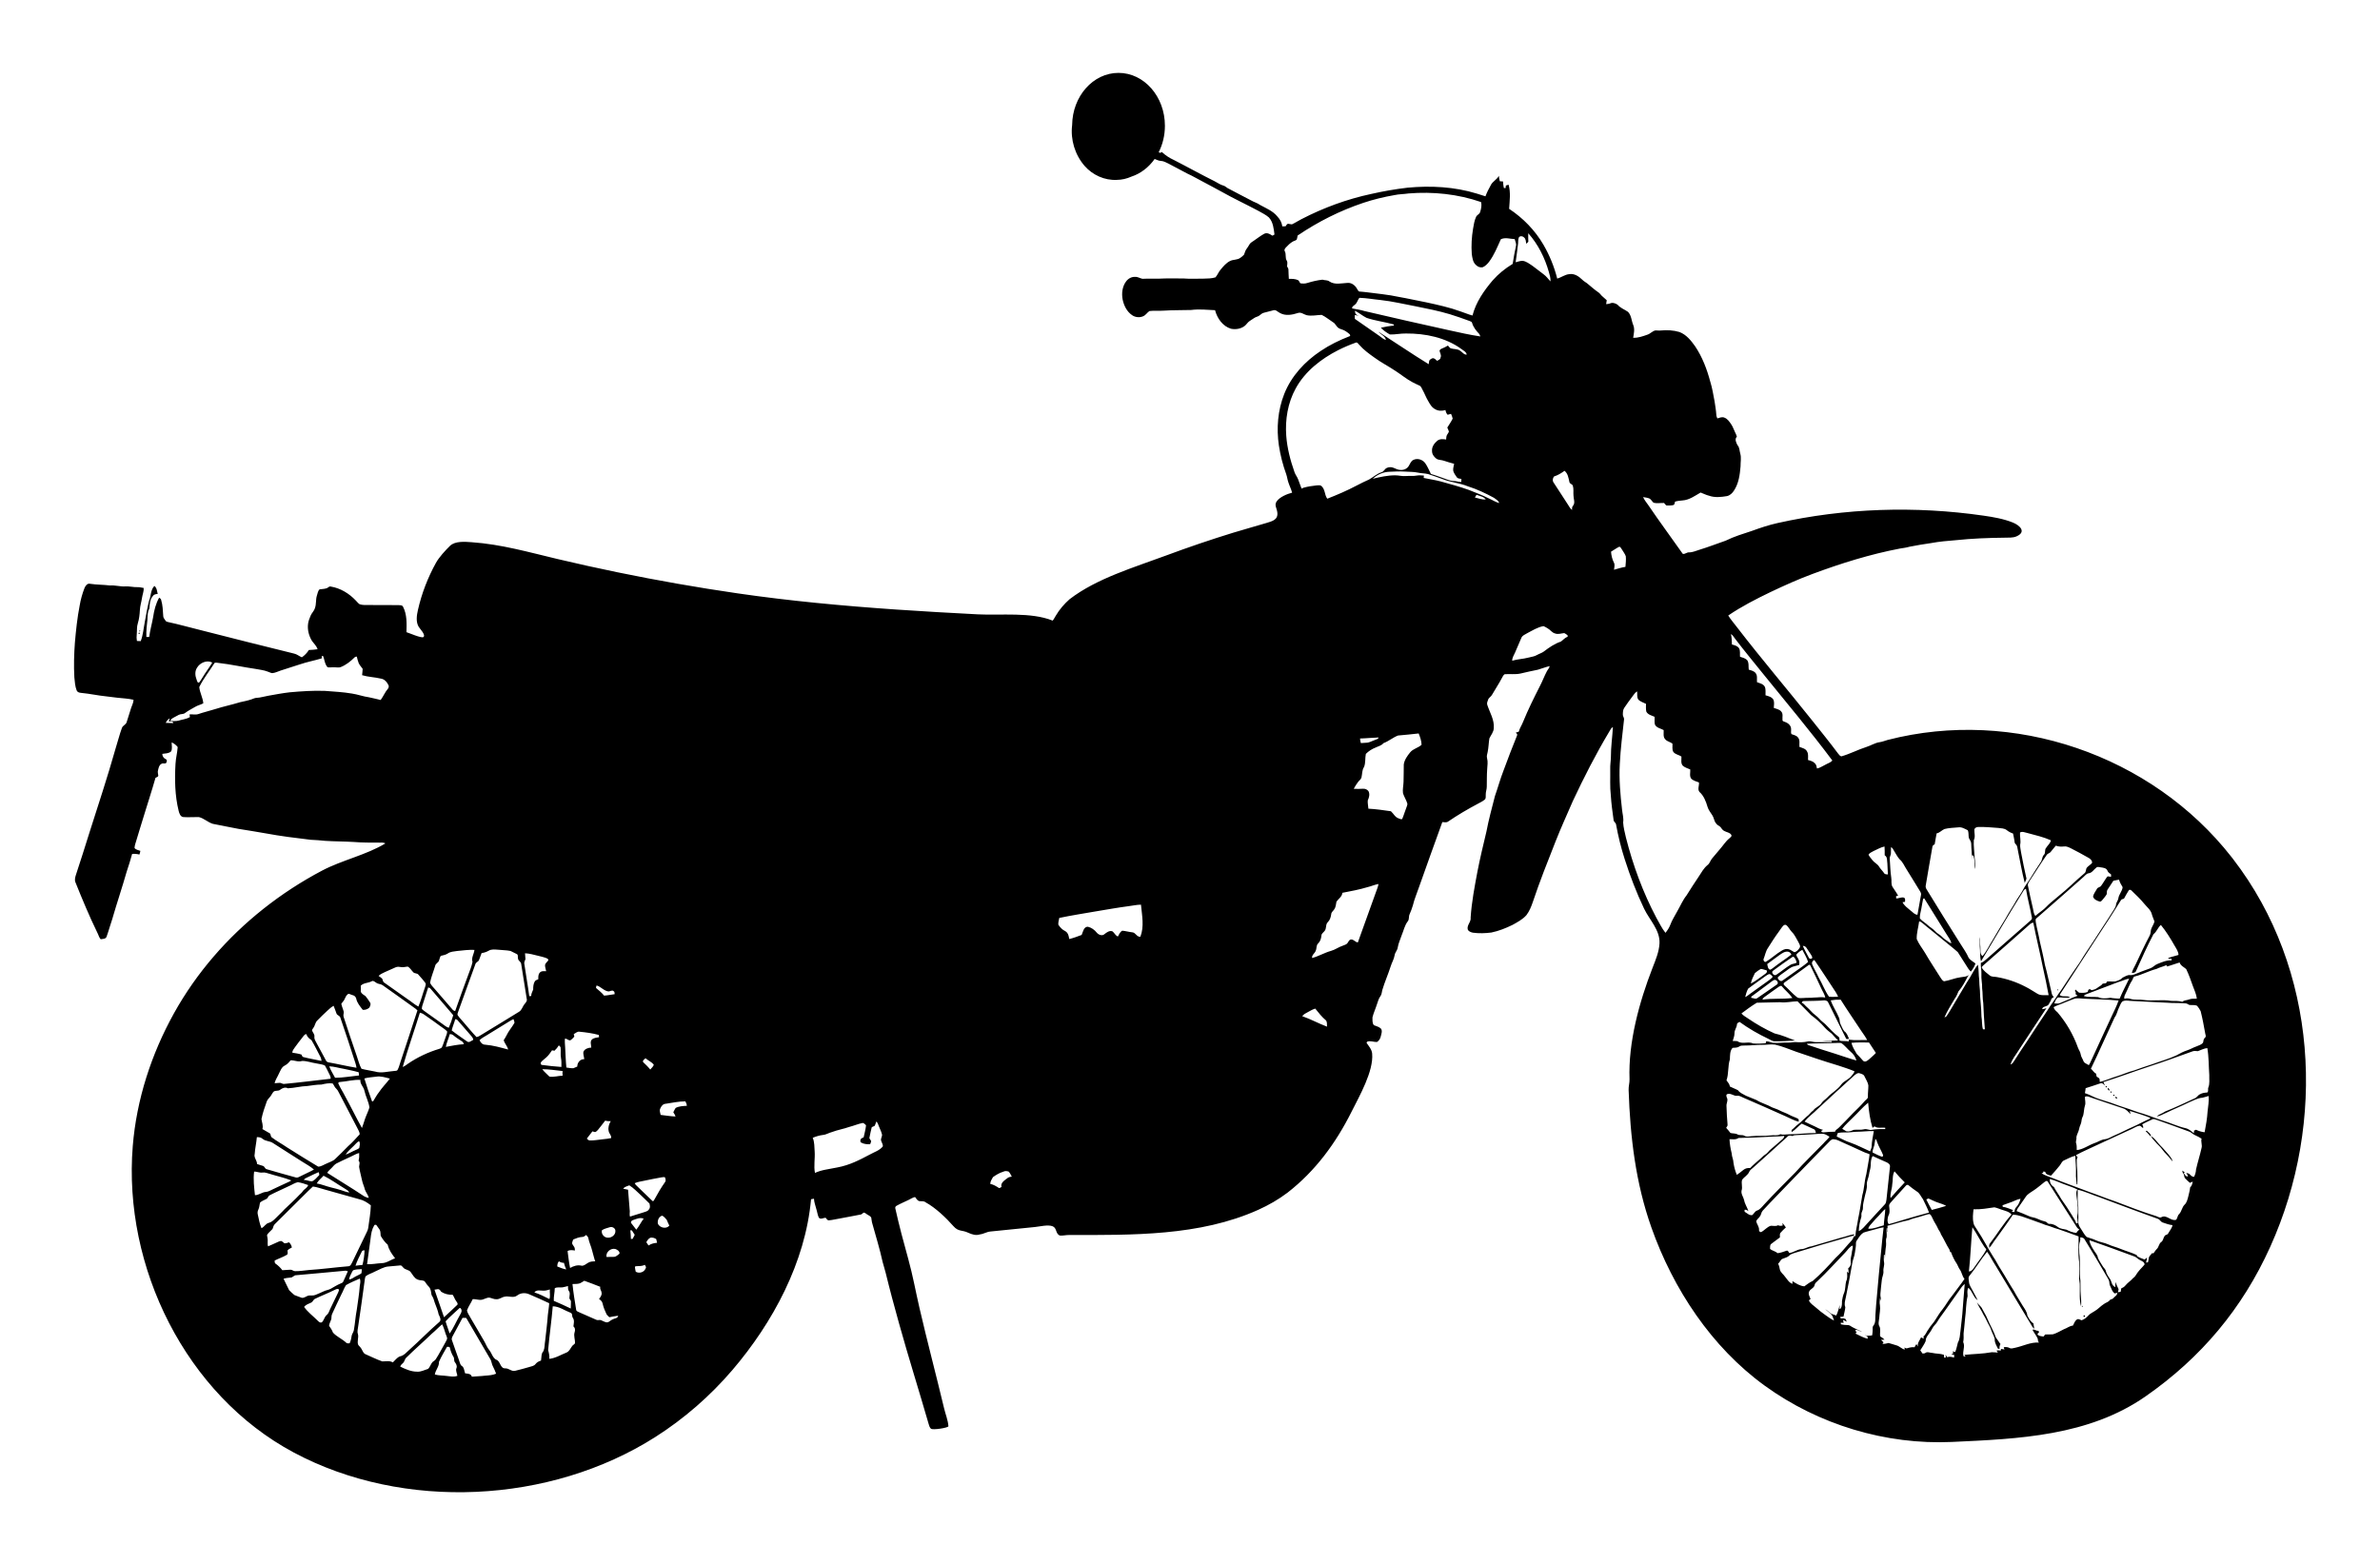 <?xml version="1.0" encoding="utf-8"?>
<!DOCTYPE svg PUBLIC "-//W3C//DTD SVG 1.1//EN" "http://www.w3.org/Graphics/SVG/1.1/DTD/svg11.dtd">
<svg xmlns="http://www.w3.org/2000/svg" xmlns:xlink="http://www.w3.org/1999/xlink" version="1.1" id="Layer_1" x="0px" y="0px" viewBox="0 0 2682.798 1764.344" style="enable-background:new 0 0 2682.798 1764.344;" xml:space="preserve">
<g>
	<path d="M157.202,710.751C156.017,713.03,159.717,710.872,157.202,710.751L157.202,710.751z"/>
	<path d="M157.111,714.732c0.691-0.919,0.517-1.451-0.524-1.581C155.895,714.048,156.07,714.58,157.111,714.732z"/>
	<path d="M2319.062,1115.595C2319.183,1118.094,2321.326,1114.402,2319.062,1115.595L2319.062,1115.595z"/>
	<path d="M2373.624,1224.491c-0.327,1.056,0.053,1.444,1.155,1.155C2375.022,1224.575,2374.635,1224.195,2373.624,1224.491z"/>
	<path d="M2375.934,1226.695c-0.509,1.064,0.782,2.675,1.899,2.682C2378.099,1228.328,2377.135,1226.383,2375.934,1226.695z"/>
	<path d="M2378.988,1230.44c-0.258,1.026,0.145,1.436,1.223,1.223C2380.417,1230.592,2380.014,1230.182,2378.988,1230.44z"/>
	<path d="M2382.233,1234.125c-0.311,1.041,0.076,1.428,1.155,1.155C2383.654,1234.202,2383.266,1233.814,2382.233,1234.125z"/>
	<path d="M2384.315,1236.565c-0.273,0.942,1.155,2.181,2.112,1.74C2386.913,1237.21,2385.196,1236.131,2384.315,1236.565z"/>
	<path d="M2419.821,1274.548c-0.41,0.228-0.79,0.464-1.14,0.722c2.158,1.801,3.875,4.05,5.79,6.124   C2425.102,1278.301,2421.599,1276.508,2419.821,1274.548z"/>
	<path d="M2435.374,1291.499c-3.526-3.457-6.033-8.024-10.356-10.577c0.198,1.011,0.638,2.029,1.459,2.773   c2.272,2.287,4.095,5,6.534,7.165c3.639,3.244,5.927,7.704,9.566,10.964c2.348,2.279,4.217,5,6.382,7.461   c-0.471-3.085-2.75-5.44-4.544-7.834C2441.278,1298.231,2438.641,1294.576,2435.374,1291.499z"/>
	<path d="M2249.577,1507.415c-2.302-7.317-6.527-13.768-9.354-20.857c-1.542-3.829-3.86-7.256-5.721-10.911   c-1.269-3.1-4.422-4.718-6.018-7.598c1.36,3.89,3.814,7.234,5.737,10.843c1.55,3.427,3.738,6.519,5.281,9.969   c1.641,3.867,4.285,7.287,5.357,11.397c1.246,3.716,3.981,7.104,3.685,11.207c0.41,3.237,2.333,6.048,3.655,8.996   c0.456-0.008,1.353-0.023,1.808-0.03c-0.296-1.854,0.038-3.655,0.973-5.273C2253.011,1512.681,2251.537,1509.87,2249.577,1507.415z   "/>
	<path d="M2346.962,1472.122C2345.807,1474.401,2349.477,1472.122,2346.962,1472.122L2346.962,1472.122z"/>
	<path d="M2349.409,1482.721c-1.117-0.015-1.102,1.831,0.008,1.861C2350.48,1484.56,2350.465,1482.691,2349.409,1482.721z"/>
	<path d="M2517.072,968.229c-0.54-0.694-1.08-1.388-1.62-2.082c-90.271-115.315-246.204-168.457-387.597-132.025   c-2.978,0.767-5.797,2.067-8.836,2.492c-5.387,0.676-9.992,3.814-15.105,5.402c-9.596,3.054-18.54,7.841-28.212,10.607   c-1.702-0.205-2.667-1.945-3.723-3.092c-9.262-12.446-19.056-24.489-28.698-36.631c-28.273-35.529-57.776-70.062-85.464-106.055   c-3.214-4.346-6.891-8.366-9.718-12.978c14.953-10.212,31.137-18.456,47.412-26.32c15.66-7.446,31.487-14.581,47.762-20.606   c32.041-11.922,64.82-22.156,98.441-28.577c3.556-0.585,7.165-0.973,10.637-2.029c8.023-1.687,16.146-2.842,24.246-4.095   c9.308-1.74,18.767-2.545,28.204-3.298c18.198-1.922,36.501-2.621,54.798-2.804c4.452-0.205,9.147,0.372,13.367-1.46   c11.784-5.116,3.605-12.536-3.925-15.573c-10.544-4.252-21.862-6.184-33.06-7.805c-77.251-11.142-156.326-8.643-232.535,8.389   c-9.694,2.167-19.136,5.32-28.474,8.729c-10.083,3.32-20.302,6.398-29.838,11.109c-9.779,3.396-19.443,7.135-29.344,10.174   c-3.936,1.155-7.742,3.047-11.922,2.986c-2.5-0.175-4.703,2.355-7.043,1.641c-12.864-18.304-26.229-36.281-38.766-54.821   c-2.082-2.971-4.468-5.767-5.911-9.125c2.249,0.395,4.566,0.6,6.732,1.428c2.302,0.942,3.237,3.48,5.121,4.969   c3.837,0.98,7.818,0.061,11.731,0.228c0.912,0.874,1.558,2.052,2.644,2.796c2.53,0.182,5.144,0.129,7.667-0.395   c1.763-0.41,1.641-2.545,2.105-3.921c2.675-0.798,5.471-1.094,8.267-1.315c7.682-0.471,14.11-5.22,20.538-8.935   c3.206,1.132,6.2,2.842,9.566,3.602c6.428,2.31,13.358,1.542,19.945,0.463c3.564-0.653,6.284-3.358,8.16-6.314   c5.281-8.016,6.595-17.833,7.355-27.194c-0.084-4.794,1.048-9.703-0.289-14.391c-1.003-3.237-0.707-7.005-3.176-9.604   c-1.443-2.849-3.465-6.8-0.676-9.49c-0.418-1.839-1.322-3.51-2.12-5.19c-1.444-2.887-2.363-6.04-4.217-8.723   c-2.021-2.956-4.149-6.246-7.651-7.56c-2.644-1.223-5.463,0.144-8.016,0.874c-0.615-1.383-1.17-2.796-1.178-4.316   c-0.334-5.045-1.216-10.022-1.96-15.014c-1.466-7.454-2.576-15.006-4.886-22.263c-3.708-13.874-8.882-27.551-16.898-39.541   c-4.665-6.61-10.075-13.411-17.901-16.321c-6.74-2.013-13.859-2.332-20.827-1.687c-2.029,0.289-4.042-0.129-6.048-0.084   c-3.442,0.608-5.706,3.662-8.943,4.726c-5.235,1.861-10.615,3.791-16.245,3.594c0.714-4.612,1.915-9.49,0.213-14.019   c-2.211-4.977-2.036-11.086-6.018-15.181c-3.852-2.766-8.631-4.285-11.731-8.046c-2.439-1.725-5.98-2.91-8.776-1.368   c-1.352,0.486-2.811,0.501-4.187,0.654c0.19-1.482,0.631-2.941,0.676-4.437c-1.771-1.793-3.906-3.176-5.63-5   c-1.292-1.284-2.249-2.903-3.814-3.86c-4.019-2.735-7.651-5.972-11.374-9.072c-2.112-2.014-4.901-3.123-6.876-5.266   c-3.837-3.791-9.042-7.18-14.68-6.124c-4.893,0.456-8.806,3.731-13.411,5c-3.366-13.342-8.594-26.236-15.508-38.135   c-9.482-16.306-22.992-30.157-38.712-40.521c0.562-9.042,1.915-18.327-0.615-27.209c-1.041,0.327-2.067,0.646-3.07,0.95   c-0.152,0.965-0.281,1.93-0.38,2.903c-0.471-0.046-1.413-0.122-1.884-0.167c-0.562-2.409-0.79-4.871-0.904-7.332   c-1.231-0.076-2.439-0.152-3.624-0.22c-0.524-2.036-0.919-4.103-1.155-6.193c-2.044,4.445-7.074,6.276-9.103,10.698   c-2.257,4.019-4.354,8.138-5.957,12.461c-3.305-0.98-6.565-2.082-9.832-3.115c-25.15-7.705-51.857-9.087-77.926-6.626   c-13.776,1.596-27.46,3.989-40.977,7.051c-27.323,5.851-53.795,15.546-78.588,28.394c-3.693,1.846-7.12,4.171-10.85,5.904   c-1.482-0.015-2.88-0.585-4.323-0.684c-1.451,0.213-1.968,1.839-2.773,2.834c-1.246,0.038-2.484,0.061-3.7,0.122   c-0.539-4.293-2.682-8.153-5.653-11.238c-5.098-6.284-12.833-9.232-19.694-13.061c-2.279-1.687-4.977-2.553-7.499-3.753   c-9.627-5.167-19.451-9.931-29.017-15.196c-1.55-0.882-2.773-2.348-4.574-2.735c-3.563-0.973-6.55-3.206-9.802-4.848   c-15.485-7.667-30.552-16.139-45.938-23.98c-5.06-2.264-9.71-5.364-13.768-9.118c-0.486,0.372-0.95,0.745-1.39,1.117   c-0.675-0.258-1.357-0.49-2.042-0.709c4.467-8.785,7.036-18.98,7.036-29.866c0-32.941-23.416-59.645-52.301-59.645   c-28.655,0-51.914,26.284-52.283,58.863c-2.021,16.334,3.2,33.489,13.981,45.93c9.011,10.356,22.665,16.587,36.456,15.827   c5.73-0.049,11.236-1.392,16.356-3.673c10.458-3.438,19.567-10.49,26.222-19.904c2.198,0.769,4.27,2.021,6.651,2.158   c3.381,0.083,6.39,1.808,9.353,3.29c6.952,3.693,13.882,7.431,20.88,11.048c6.185,2.751,11.937,6.314,17.977,9.361   c7.021,3.51,13.753,7.553,20.735,11.146c13.593,7.659,27.733,14.254,41.501,21.586c3.943,2.317,8.214,4.232,11.656,7.302   c4.825,5.19,5.455,12.598,6.322,19.292c-0.98,0.342-1.983,1.816-2.994,0.904c-2.424-1.74-5.645-3.244-8.563-1.778   c-4.179,2.264-7.879,5.281-11.823,7.91c-1.755,1.254-3.845,2.249-4.893,4.217c-1.01,1.747-2.082,3.457-3.282,5.06   c-1.489,1.862-1.808,4.278-2.773,6.39c-1.14,1.406-2.652,2.431-4.08,3.503c-3.366,2.576-7.955,1.755-11.633,3.602   c-4.43,2.165-7.583,6.086-10.713,9.763c-2.287,2.644-3.465,6.04-5.729,8.677c-4.27,1.352-8.791,1.368-13.213,1.466   c-7.598-0.046-15.204,0.456-22.779-0.182c-9.376-0.008-18.76-0.274-28.121,0.236c-6.086,0.205-12.165-0.213-18.228,0.137   c-2.842-0.532-5.364-2.431-8.358-2.166c-4.05-0.22-7.864,2.014-10.174,5.235c-4.255,5.767-5.106,13.418-3.792,20.317   c1.406,6.8,4.741,13.608,10.637,17.59c3.556,2.538,8.525,2.994,12.499,1.223c2.895-1.246,4.506-4.126,7.036-5.851   c5.433-0.699,10.957-0.038,16.427-0.456c10.144-0.714,20.333-0.388,30.491-0.745c8.996-1.147,18.053-0.213,27.064,0.236   c2.401,9.125,8.586,18.091,17.977,20.918c5.243,1.071,10.995,0.175,15.333-3.1c2.135-1.626,3.404-4.164,5.699-5.623   c1.672-1.109,3.374-2.188,5.045-3.328c1.717-1.269,3.958-1.489,5.714-2.713c1.694-1.132,3.115-2.804,5.205-3.252   c3.586-0.904,7.142-1.937,10.751-2.788c2.933-0.95,4.954,1.922,7.378,3.009c6.17,3.541,13.654,2.181,20.082,0.106   c3.617-1.474,6.686,1.497,10.022,2.393c5.6,1.238,11.336-0.167,16.967-0.342c4.604,2.203,8.563,5.63,12.886,8.373   c2.644,1.444,3.48,4.635,5.934,6.291c1.223,0.942,2.735,1.36,4.194,1.862c3.047,0.927,5.646,2.895,8.077,4.901   c0.942,0.616,1.732,2.469,0.091,2.758c-11.268,4.369-22.217,9.695-32.246,16.473c-17.863,11.823-33.166,28.356-41.113,48.446   c-7.264,18.357-8.943,38.659-6.056,58.111c1.702,11.086,4.483,22.019,8.328,32.558c1.01,2.948,1.33,6.094,2.37,9.042   c1.254,3.916,3.198,7.66,4.215,11.624c-5.551,1.369-13.771,4.784-17.256,9.615c-3.184,4.413,0.001,7.519,0.595,12.72   c0.949,8.316-5.711,9.813-12.669,11.928c-12.304,3.74-24.736,7.057-37.031,10.843c-25.466,7.843-50.706,16.418-75.678,25.712   c-35.96,13.383-78.161,25.722-108.788,49.264c-6.079,5.387-11.488,11.61-15.584,18.646c-1.231,1.786-2.029,3.89-3.51,5.494   c-24.424-9.891-58.462-5.726-84.447-7.074c-30.763-1.597-61.52-3.326-92.252-5.436c-59.489-4.083-120.014-9.722-178.343-18.204   c-45.442-6.608-90.691-14.547-135.668-23.807c-22.488-4.63-44.909-9.589-67.251-14.878c-32.487-7.69-63.388-16.642-96.969-18.99   c-7.406-0.518-18.628-1.539-24.413,4.113c-5.088,4.972-12.298,12.78-15.796,19.106c-9.209,16.655-16.112,34.536-20.318,53.103   c-1.417,6.255-2.445,13.177,0.665,18.786c1.299,2.343,8.447,9.316,5.522,11.794c-1.979,1.677-16.39-4.696-19.142-5.483   c0.251-9.627,0.737-19.892-3.867-28.691c-0.935-2.059-3.495-1.626-5.326-1.824c-11.146-0.122-22.285-0.091-33.432-0.114   c-3.389-0.008-6.892,0.243-10.151-0.874c-1.694-1.041-2.834-2.735-4.24-4.096c-7.515-8.001-17.385-14.057-28.311-15.842   c-1.649-0.524-2.766,1.056-4.103,1.702c-2.69,1.086-5.645,1.018-8.472,1.436c-1.968,1.74-2.211,4.612-3.039,6.975   c-1.52,4.65-0.486,9.726-2.295,14.3c-0.866,3.138-3.495,5.311-4.726,8.267c-1.269,2.918-2.477,5.911-2.925,9.087   c-0.942,6.815,0.859,13.859,4.483,19.656c2.188,2.978,5.083,5.615,6.246,9.232c-3.275,0.562-6.588,0.676-9.893,0.881   c-1.953,3.29-4.764,6.056-7.841,8.236c-3.001-1.201-5.509-3.526-8.753-4.202c-35.271-8.632-70.457-17.559-105.644-26.525   c-12.218-2.963-24.299-6.481-36.6-9.072c-1.109-0.198-2.226-0.615-2.781-1.664c-0.965-1.55-2.439-2.978-2.485-4.901   c-0.41-6.162-0.57-12.453-2.371-18.403c-0.22-1.231-1.337-1.854-2.257-2.507c-3.791,6.762-5.691,14.414-6.793,22.035   c-1.314,7.461-3.48,14.763-4.392,22.293c-1.071,0-2.15-0.008-3.214,0.008c-0.236-6.618,0.395-13.19,1.223-19.74   c0.274-4.171-0.023-8.586,2.196-12.324c0.327-4.901,0.479-10.409,4.08-14.216c1.079-1.922,3.366-1.991,5.296-2.257   c-0.798-3.123-0.965-6.914-3.769-9.004c-4.46,4.597-3.632,11.306-6.018,16.822c-1.9,7.72-3.282,15.576-4.703,23.402   c-1.466,7.332-1.938,14.953-4.642,21.974c-1.436-0.061-2.872-0.106-4.308-0.144c-0.456-2.469-0.517-4.984-0.198-7.461   c0.441-4.164-0.122-8.48,1.223-12.507c1.497-4.787,2.036-9.817,2.31-14.801c0.205-4.703,1.74-9.194,2.393-13.829   c0.532-3.746,2.165-7.317,1.907-11.154c-2.333-0.38-4.642-0.988-7.021-0.927c-4.604,0.19-9.103-1.17-13.715-0.821   c-5.797,0.327-11.466-1.535-17.263-1.064c-7.408-0.935-14.892-0.745-22.285-1.884c-3.222-0.843-5.417,2.196-6.451,4.817   c-2.485,6.383-4.339,13.023-5.455,19.786c-2.69,13.692-4.111,27.581-5.349,41.471c-0.973,13.084-1.36,26.244-0.638,39.358   c0.547,4.954,0.767,10.075,2.621,14.771c0.737,1.884,2.834,2.576,4.696,2.713c5.167,0.471,10.288,1.314,15.409,2.127   c8.472,1.527,17.065,2.15,25.583,3.358c6.147,0.722,12.385,0.889,18.425,2.333c-0.053,3.351-1.816,6.268-2.781,9.391   c-1.641,5.22-3.351,10.417-4.939,15.652c-0.684,3.07-4.468,3.829-5.395,6.777c-2.819,7.575-4.665,15.47-7.15,23.167   c-9.103,32.14-19.603,63.862-29.754,95.691c-4.878,15.599-9.794,31.19-14.938,46.706c-0.859,2.705-1.71,5.721-0.486,8.472   c7.689,19.117,15.584,38.165,24.626,56.697c1.36,2.401,1.831,5.364,3.791,7.393c2.401-0.433,5.904-0.198,6.686-3.085   c2.363-6.421,4.019-13.069,6.299-19.512c5.167-17.939,11.192-35.612,16.298-53.567c2.287-6.588,4.247-13.282,6.139-19.998   c2.758-0.281,5.531,0.015,8.221,0.676c0.494-1.345,0.851-2.728,1.071-4.126c-2.219-0.927-5.22-1.17-6.58-3.32   c0.137-3.016,1.345-5.835,2.135-8.707c2.902-9.072,5.387-18.274,8.343-27.331c4.346-14.338,9.065-28.569,13.16-42.975   c1.026-0.752,2.804-0.95,3.184-2.264c-0.198-2.105-0.988-4.232-0.319-6.337c0.669-2.553,1.079-5.615,3.632-7.021   c1.482-1.322,3.632-0.084,5.281-0.859c0.957-1.368,1.824-3.837-0.274-4.612c-2.378-1.071-3.776-3.343-3.837-5.927   c3.29-0.517,7.142-0.372,9.802-2.659c1.877-3.039,0.638-6.922,0.783-10.295c2.629,1.185,5.022,2.971,6.77,5.281   c-0.426,6.307-2.127,12.484-2.462,18.828c-1.033,17.726-0.722,35.772,3.541,53.103c0.737,2.804,1.862,6.55,5.25,6.975   c5.813,0.464,11.656-0.129,17.483-0.008c5.676,1.33,10.159,5.896,15.751,7.629c9.65,2.12,19.413,3.655,29.086,5.706   c10.09,1.504,20.12,3.29,30.18,4.992c16.906,3.138,33.971,5.281,51.044,7.287c5.448,0.289,10.911,0.57,16.336,1.201   c10.767,0.714,21.579,0.608,32.345,1.277c9.589,0.805,19.223,0.707,28.843,0.737c2.591,0.081,4.484-0.374,6.707,0.866   c-21.1,12.908-48.909,18.81-71.382,30.678c-23.31,12.31-45.501,26.748-66.159,43.125c-40.709,32.274-75.479,72.168-100.729,117.635   c-25.546,46-42.223,97.255-46.487,149.8c-11.052,136.179,59.716,280.304,181.419,345.365   c124.043,66.311,289.25,57.81,407.556-17.383c32.511-20.664,61.864-46.252,86.906-75.516   c45.672-53.373,82.347-121.613,88.702-192.567c1.094-0.221,2.204-0.411,3.32-0.609c0.061,3.883,1.611,7.515,2.515,11.253   c1.102,3.267,1.421,6.785,2.865,9.938c1.801,2.659,5.227,0.357,7.72,0.243c1.125,1.087,1.907,3.222,3.822,2.918   c4.255-0.304,8.381-1.52,12.605-2.127c7.857-1.618,15.789-2.796,23.638-4.498c1.064-0.403,1.725-1.451,2.69-2.029   c1.603-0.167,2.69,1.261,3.997,1.983c1.565,1.17,3.784,1.755,4.68,3.662c0.365,1.725,0.418,3.51,0.821,5.258   c4.103,14.945,8.768,29.762,12.066,44.92c1.018,3.966,2.355,7.849,3.336,11.838c4.658,19.125,9.794,38.127,15.075,57.092   c10.619,38.138,22.528,75.798,33.553,113.952c0.511,1.769,1.085,3.64,2.472,4.852c2.052,1.793,19.823-0.989,19.677-2.834   c-0.547-6.922-3.282-13.456-4.886-20.181c-8.953-37.551-19.092-75.636-27.849-113.565c-4.194-18.165-7.456-36.484-12.431-54.368   c-5.286-19.002-10.409-38.059-14.67-57.321c-0.486-1.413,0.456-2.591,1.664-3.168c4.285-2.416,8.867-4.27,13.282-6.436   c2.401-1.155,4.627-2.735,7.287-3.275c1.292,1.588,2.34,3.586,4.263,4.513c2.561,0.547,5.516-0.388,7.689,1.482   c11.179,6.13,22.978,17.362,31.379,26.912c5.617,6.384,9.629,4.013,16.436,7.272c4.194,1.93,8.913,3.526,13.502,1.9   c3.852-0.363,7.286-2.764,11.516-3.193c5.446-0.552,10.892-1.099,16.338-1.649c11.311-1.141,22.622-2.283,33.933-3.424   c5.381-0.543,14.819-2.917,19.966-0.872c4.994,1.984,3.099,8.042,7.98,10.437c3.495,0.425,6.968-0.638,10.485-0.57   c71.1,0,147.209,1.398,213.371-28.387c11.663-5.25,22.832-11.648,33.044-19.383c31.303-24.317,54.336-55.69,72.041-91.031   c8.897-17.761,25.129-45.946,23.304-65.773c-0.433-4.707-3.772-8.313-6.311-12.041c0.144-0.312,0.433-0.942,0.57-1.254   c3.64-1.497,7.408,0.433,11.146,0.304c2.249-1.36,3.792-3.792,4.323-6.352c0.646-2.781,2.013-6.033,0.281-8.662   c-2.211-2.211-5.357-2.819-8.107-3.989c-1.93-2.439-1.482-5.911-1.535-8.821c1.223-5.038,3.51-9.726,5.03-14.672   c1.125-3.085,1.839-6.398,3.852-9.065c1.641-1.975,1.52-4.635,2.188-6.983c2.712-9.125,6.626-17.833,9.505-26.897   c1.292-4.202,3.7-7.97,4.392-12.362c0.463-3.351,3.32-5.744,3.586-9.118c0.798-4.62,2.88-8.875,4.331-13.304   c2.257-5.311,3.343-11.207,6.937-15.857c1.839-2.287,0.806-5.402,2.021-7.925c1.383-3.222,2.69-6.474,3.655-9.84   c1.755-7.461,4.909-14.474,7.31-21.731c8.654-24.101,17.081-48.294,25.932-72.327c2.211,0.106,4.749,0.798,6.679-0.722   c10.675-7.271,21.822-13.821,33.227-19.884c2.69-1.573,5.691-2.743,8.016-4.878c1.466-1.368,0.828-3.579,1.026-5.349   c-0.152-3.077,1.185-5.965,1.17-9.019c0.152-6.626-0.046-13.266,0.463-19.877c0.228-4.095,0.98-8.282-0.144-12.309   c-0.722-2.393,0.274-4.764,0.699-7.097c1.033-5,1.087-10.128,1.877-15.158c1.755-3.845,4.901-7.233,5-11.686   c0.767-9.452-4.612-17.658-7.385-26.328c-0.691-1.953,0.441-3.921,1.011-5.752c0.752-2.325,3.343-3.298,4.392-5.471   c3.563-6.268,7.644-12.233,10.979-18.638c0.95-1.558,1.618-3.404,3.138-4.521c5.98-0.517,12.089,0.517,18.015-0.798   c6.474-1.55,12.978-2.979,19.505-4.293c4.468-1.299,8.806-3.016,13.342-4.095c-0.357,2.34-2.234,3.943-3.229,5.995   c-2.872,5.38-4.931,11.131-7.765,16.518c-6.747,13.221-13.335,26.54-18.957,40.285c-1.421,3.807-3.89,7.15-4.87,11.131   c-1.155,0.372-2.302,0.737-3.419,1.132c0.813,0.76,2.12,1.664,1.527,3.001c-5.334,13.076-10.364,26.274-15.25,39.541   c-3.723,9.482-6.352,19.345-9.749,28.949c-3.389,13.236-7.013,26.449-9.558,39.883c-3.548,15.052-7.249,30.081-10.167,45.27   c-3.222,17.126-6.512,34.29-7.659,51.698c0.767,4.901-4.331,8.358-3.32,13.281c0.783,2.447,3.548,3.358,5.828,3.867   c6.93,0.935,14.011,0.714,20.941-0.198c8.274-1.71,16.184-4.878,23.752-8.586c5.577-3.077,11.382-6.147,15.667-10.979   c3.313-4.384,5.44-9.543,7.188-14.718c7.75-23.19,16.784-45.916,25.773-68.642c6.002-15.272,12.864-30.172,19.36-45.224   c12.476-26.677,25.902-52.936,41.015-78.223c1.223-1.831,1.998-4.225,4.171-5.174c-0.615,11.238-2.34,22.437-2.264,33.728   c-0.091,4.566-0.935,9.087-0.752,13.669c0.198,9.885-0.509,19.816,0.661,29.663c0.57,9.179,1.801,18.304,3.092,27.406   c-0.053,2.318,2.675,3.244,2.849,5.509c2.401,13.16,5.608,26.183,9.718,38.918c6.06,19.006,13.215,37.649,21.79,55.666   c6.127,12.874,18.197,24.273,17.416,39.245c-0.5,9.588-4.365,18.627-7.844,27.576c-14.916,38.373-27.489,83.982-25.937,125.561   c0.152,4.073-1.185,8.024-1.018,12.111c1.788,53.065,7.868,104.723,25.685,155.052c24.545,69.335,67.725,134.811,127.766,178.317   c60.579,43.896,136.27,66.81,211.039,63.396c75.005-3.425,153.948-6.59,218.304-51.415   c62.507-43.537,109.048-98.919,140.504-168.647C2622.563,1264.77,2612.858,1092.345,2517.072,968.229z M727.64,1192.951   c2.918,2.561,6.664,4.088,9.254,7.028c-0.167,2.333-2.599,3.883-3.883,5.729c-2.439-3.054-5.243-5.752-8.069-8.411   C724.061,1195.284,726.508,1194.167,727.64,1192.951z M726.227,1331.025c6.329-1.36,12.689-2.599,19.071-3.738   c1.383-0.213,2.811-0.501,4.217-0.19c0.684,1.664,1.368,3.807,0.152,5.425c-4.361,6.193-8.236,12.712-11.823,19.383   c-0.615,0.821-0.889,2.401-2.241,2.052c-5.319-5.311-10.934-10.318-16.245-15.652c-1.36-1.466-3.092-2.659-3.921-4.521   C718.872,1332.301,722.595,1331.792,726.227,1331.025z M685.265,1395.214c-4.217,0.152-7.765-4.194-6.808-8.29   c2.667-2.021,6.215-2.507,9.338-3.617c2.568-0.646,6.041,1.383,5.873,4.263C694.011,1391.992,689.444,1395.502,685.265,1395.214z    M643.582,1467.328c0.061,2.576-0.175,5.159-0.213,7.758c-6.322-3.009-12.666-5.98-19.124-8.669   c-0.258-4.772,1.079-9.414,1.086-14.163c2.713-1.687,5.919-0.57,8.89-1.056c2.029-0.365,4.012-0.98,6.018-1.467   c0.106,2.021-0.167,4.278,1.231,5.972c1.466,2.105,0.403,4.696,0.395,7.036C641.492,1464.562,643.711,1465.519,643.582,1467.328z    M642.602,1429.375c-1.292-6.299-1.953-12.704-2.811-19.064c2.576-1.565,5.478-1.011,8.289-0.608   c-0.114-1.55-0.061-3.191-1.086-4.437c-0.752-1.489-2.492-2.819-1.968-4.635c0.342-1.193,0.577-2.469,1.345-3.457   c3.191-1.314,6.496-2.667,10.007-2.788c1.763,0.068,3.032-1.292,4.384-2.211c0.904,1.147,2.272,2.112,2.439,3.693   c0.927,4.802,3.214,9.201,4.301,13.981c1.185,3.997,2.006,8.107,3.45,12.035c-2.956,0.053-6.139,0.16-8.624,1.991   c-2.196,1.261-4.392,3.548-7.142,2.842C650.823,1425.713,646.363,1427.209,642.602,1429.375z M664.758,1285.595   c-1.459,0.053-2.318-1.231-3.282-2.074c2.097-2.728,4.232-5.433,6.329-8.16c0.988,0.296,1.96,0.661,3.001,0.843   c1.314-0.441,2.302-1.512,3.222-2.507c2.872-3.351,5.372-6.998,8.153-10.425c2.029,0.608,4.149,0.669,6.261,0.578   c-1.953,3.351-3.26,7.226-2.333,11.131c0.312,2.902,3.48,4.924,2.713,8.016c-3.153,0.532-6.314,1.086-9.505,1.314   C674.461,1284.691,669.651,1285.854,664.758,1285.595z M672.523,1110.907c4.878,1.337,8.297,6.238,13.464,6.747   c1.869-0.106,4.042-1.907,5.691-0.35c1.307,0.638,0.957,2.203,1.185,3.411c-3.981,0.494-7.902,1.383-11.906,1.634   c-2.462-3.199-5.676-5.645-8.692-8.274C671.209,1113.232,672.394,1111.887,672.523,1110.907z M636.812,1170.871   c2.553-0.357,4.665,3.313,6.968,1.284c1.36-1.026,2.477-2.325,3.632-3.564c-0.258-0.957-0.486-1.915-0.676-2.849   c2.127-1.041,3.974-3.184,6.565-2.69c7.31,0.729,14.657,1.687,21.746,3.662c0.068,0.828,0.144,1.679,0.22,2.538   c-2.773,0.448-5.896,0.661-8.092,2.614c-2.325,2.5-0.729,6.071-0.661,9.049c-3.366,0.19-7.249,1.307-8.799,4.597   c-0.684,2.842,0.676,5.661,0.889,8.502c-4.62-0.251-7.917,3.936-7.887,8.305c-1.489,0.547-2.872,1.36-4.369,1.862   c-2.667,0.152-5.303-0.387-7.917-0.775c-0.798-7.515-0.874-15.082-1.368-22.612   C636.873,1177.489,636.485,1174.176,636.812,1170.871z M635.672,1423.57c0.577,2.576,1.527,5.038,2.606,7.454   c-3.533-0.524-6.77-2.082-10.083-3.298c-0.038-2.135,0.334-4.24,1.816-5.843C631.721,1422.939,633.621,1423.699,635.672,1423.57z    M634.213,1212.577c-4.962,0.137-10.007,1.877-14.9,1.048c-2.667-2.796-5.79-5.212-8.084-8.335   c7.697,0.023,15.333,1.261,22.977,2.082C633.917,1209.09,634,1210.837,634.213,1212.577z M619.306,1464.433   c-5.501-2.781-11.04-5.615-16.929-7.492c2.143-3.077,6.17-2.12,9.346-2.006c2.773,0.266,5.471-0.517,8.084-1.345   C619.45,1457.207,620.597,1460.892,619.306,1464.433z M624.997,1184.495c1.938-1.793,3.602-3.837,4.962-6.101   c0.638,0.631,1.307,1.261,1.907,1.975c0.562,4.088-0.289,8.259,0.509,12.339c0.676,3.305,0.433,6.694,0.463,10.045   c-7.34-0.578-14.672-1.193-21.951-2.257c-1.337-0.144-1.869-2.12-1.041-3.077c1.649-2.15,4.05-3.548,5.965-5.433   c2.606-2.272,4.49-5.19,6.474-7.986C623.173,1184.153,624.077,1184.327,624.997,1184.495z M591.823,1074.618   c4.916,0.16,9.634,1.618,14.391,2.728c3.191,0.843,6.466,1.482,9.566,2.682c1.132,0.501,2.796,1.147,2.173,2.728   c-1.231,1.755-3.412,3.07-3.571,5.41c0,2.272,0.889,4.437,1.284,6.671c-2.431-0.015-5.455-0.547-7.188,1.626   c-1.892,1.975-1.732,4.848-1.672,7.385c-1.497,0.707-3.374,1.147-4.133,2.789c-1.459,2.69-1.679,5.813-1.641,8.821   c-0.828,2.393-2.31,4.589-2.226,7.256c-0.737,0.091-1.459,0.19-2.181,0.296c-1.588-12.195-3.867-24.291-5.585-36.463   c-0.532-1.945,0.79-3.579,1.276-5.349C592.264,1078.994,591.838,1076.814,591.823,1074.618z M540.034,1082.034   c0.995-2.538,1.846-5.129,2.849-7.659c2.857-0.334,5.592-1.284,8.092-2.713c3.168-1.884,6.967-1.246,10.455-1.056   c4.673,0.562,9.429,0.418,14.049,1.39c2.386,1.056,4.612,2.439,7.013,3.488c1.915,0.76,0.904,3.32,1.421,4.931   c0,2.728,3.564,3.655,3.609,6.413c1.998,13.145,4.073,26.282,6.268,39.396c0.615,2.264-1.17,3.959-2.416,5.592   c-2.424,2.743-3.024,6.891-6.405,8.806c-13.601,8.464-27.353,16.685-41.007,25.074c-2.219,1.185-4.263,3.001-6.8,3.389   c-5.045-5.243-9.574-10.979-14.398-16.435c-2.12-2.705-4.726-5.007-6.595-7.887c-1.109-1.322,0-2.925,0.327-4.301   c6.344-17.856,12.917-35.628,19.337-53.453C536.349,1084.647,539.328,1084.245,540.034,1082.034z M572.775,1183.134   c-8.495-2.31-17.027-4.764-25.841-5.463c-3.062,0.061-5.319-2.53-6.382-5.144c3.115-2.986,7.226-4.703,10.774-7.127   c8.1-5.083,16.321-9.961,24.436-15.014c0.973-0.6,1.998-1.102,3.039-1.558c0.289,1.406,1.322,2.827,1.094,4.285   c-2.796,4.931-6.702,9.201-9.087,14.376c-0.851,1.755-1.915,3.404-3.009,5.03C568.732,1176.41,571.962,1179.199,572.775,1183.134z    M493.822,1453.21c1.725,0.122,2.644,1.687,3.503,2.994c3.829,2.439,8.32,3.594,12.841,3.336c1.717,2.158,2.295,5,4.05,7.15   c0.729,1.193,2.143,2.561,1.413,4.088c-4.886,4.87-10.09,9.414-15.12,14.148c-3.647-10.334-7.028-20.766-10.729-31.084   C491.118,1453.613,492.455,1453.332,493.822,1453.21z M459.737,1199.227c-1.846,1.314-3.624,2.788-5.79,3.548   c5.866-20.561,13.046-40.741,19.368-61.173c2.963,0.524,5.326,2.492,7.727,4.179c5.015,3.571,10.128,7.005,15.022,10.751   c2.629,2.059,5.683,3.624,7.94,6.139c0.213,2.021-0.805,3.883-1.413,5.759c-1.542,3.86-2.515,7.948-4.285,11.724   c-0.509,1.261-1.869,1.763-3.054,2.166C482.653,1186.121,470.58,1191.766,459.737,1199.227z M517.612,1474.933   c1.147-1.368,2.386,0.593,2.561,1.694c0.661,2.462-1.109,4.536-2.158,6.595c-3.83,6.595-6.717,13.783-11.169,19.998   c-1.436-4.597-3.29-9.049-4.559-13.692C506.982,1484.249,512.552,1479.842,517.612,1474.933z M502.568,1180.148   c0.889-5,3.168-9.596,4.498-14.474c1.504,0.114,3.024,0.471,4.156,1.558c3.07,2.591,6.527,4.642,9.84,6.899   c1.109,0.585,1.345,1.877,1.748,2.979C515.979,1177.527,509.277,1178.857,502.568,1180.148z M509.178,1161.594   c0.973-4.346,2.864-8.404,3.989-12.696c0.851,0.19,1.862,0.22,2.454,1.01c4.954,5.455,9.596,11.169,14.512,16.663   c1.398,1.702,3.313,3.313,3.275,5.729c-2.15,0.881-4.62,3.586-6.937,1.702C520.697,1169.883,514.763,1165.978,509.178,1161.594z    M490.555,1088.773c0.463-2.758,3.791-3.541,4.384-6.208c0.684-1.656,0.874-3.541,1.884-5.015c2.713-0.699,5.577-1.102,7.948-2.72   c3.024-2.112,6.808-2.241,10.333-2.766c6.55-0.699,13.122-1.542,19.717-1.261c-0.456,4.597-3.769,8.791-2.188,13.51   c-0.95,5-3.032,9.71-4.756,14.482c-5.083,13.616-10.022,27.285-14.809,41.015c-1.17-0.319-2.287-0.828-3.009-1.823   c-6.55-7.636-13.145-15.219-19.725-22.817c-1.953-2.371-4.498-4.498-5.577-7.401   C485.989,1101.265,488.694,1095.118,490.555,1088.773z M485.465,1114.728c8.358,9.999,17.126,19.649,25.439,29.694   c-1.33,4.84-3.017,9.581-5.03,14.178c-3.016-0.851-5.273-3.13-7.818-4.81c-6.132-4.24-12.096-8.692-18.205-12.955   c-1.482-1.094-3.062-2.082-4.308-3.434c-0.16-2.53,0.973-4.886,1.664-7.249c1.732-5.691,3.716-11.306,5.44-16.997   C483.755,1113.323,484.811,1113.741,485.465,1114.728z M222.128,752.67c3.29-5.585,11.192-9.042,17.141-5.752   c-2.576,4.437-5.752,8.48-8.495,12.81c-2.12,3.115-3.837,6.496-6.124,9.498c-2.112,1.223-2.454-1.793-3.039-3.123   C219.902,761.818,219.446,756.666,222.128,752.67z M186.782,814.876c1.094-2.013,2.462-4.019,4.551-5.098   c-0.342,1.117-0.722,2.249-1.071,3.381c1.687,0.456,5.007-0.631,5,1.96C192.435,815.043,189.608,814.921,186.782,814.876z    M429.102,789.08c-4.354-0.904-8.624-2.211-13-3.001c-6.648-0.889-12.962-3.313-19.596-4.278   c-10.045-1.702-20.226-2.166-30.362-2.978c-13.213-0.479-26.411,0.426-39.563,1.603c-8.138,0.935-16.184,2.469-24.246,3.898   c-4.331,0.714-8.548,2.128-12.955,2.363c-2.051,0.015-3.89,0.957-5.767,1.649c-4.217,1.413-8.586,2.31-12.924,3.244   c-9.391,2.887-19.033,4.848-28.387,7.856c-6.177,1.945-12.491,3.404-18.623,5.486c-3.267,1.155-6.717,0.053-10.068,0.418   c0.175,0.973,0.35,1.96,0.509,2.956c-3.966,2.431-8.685,2.743-13.031,4.103c-2.902,0.707-5.927,0.387-8.875,0.38   c0.068-2.242,2.257-3.047,3.883-4.035c1.816-1.01,3.609-2.051,5.493-2.933c2.219-1.17,5.038-0.418,7.059-2.067   c3.518-2.697,7.53-4.612,11.314-6.884c2.88-1.77,6.276-2.378,9.224-4.027c-0.509-6.345-3.989-12.02-4.551-18.357   c4.734-9.672,11.595-18.091,17.263-27.201c1.466-0.6,3.1-0.076,4.62,0.076c13.851,1.535,27.452,4.703,41.25,6.648   c4.772,0.927,9.688,1.368,14.239,3.176c1.611,0.547,3.138,1.421,4.855,1.649c3.381-0.236,6.413-1.922,9.589-2.948   c7.104-2.257,14.171-4.65,21.298-6.846c8.176-2.804,16.701-4.369,24.96-6.876c-0.015-0.889-0.03-1.77-0.03-2.637   c0.418,0.046,1.261,0.137,1.679,0.19c1.147,3.229,1.527,6.724,3.085,9.817c0.562,1.132,1.201,2.492,2.561,2.826   c2.5,0.167,5-0.281,7.514-0.106c2.165,0.038,4.437,0.57,6.542-0.243c5.995-2.355,11.131-6.451,15.667-10.957   c0.615-0.745,1.618-0.737,2.492-0.897c0.631,2.477,1.132,5.015,2.135,7.393c1.049,2.424,3.032,4.247,4.46,6.436   c-0.023,2.394-0.479,4.764-0.623,7.165c6.93,2.074,14.209,2.165,21.222,3.867c4.293,0.577,7.18,4.331,8.799,8.054   c0.068,1.163-0.061,2.439-0.919,3.32C433.98,780.228,432.103,785.007,429.102,789.08z M433.805,1095.847   c3.981-1.884,8.054-3.586,12.089-5.379c2.249-1.155,4.779-0.372,7.157-0.19c2.181,0.205,4.301-0.532,6.474-0.676   c2.659,1.284,4.103,4.111,6.132,6.162c1.474,2.029,4.65,0.942,6.086,3.077c2.568,2.978,5.311,5.835,7.613,9.034   c1.185,1.535,0.152,3.488-0.289,5.121c-2.614,7.18-4.392,14.672-7.439,21.7c-4.544-2.378-8.32-5.957-12.636-8.692   c-8.548-6.17-17.255-12.096-25.796-18.258c-1.71-0.912-1.618-2.994-2.378-4.521c-1.201-1.216-2.697-2.074-4.042-3.077   C428.684,1098.096,431.351,1097.07,433.805,1095.847z M388.132,1126.923c1.094-1.938,1.679-4.255,3.427-5.744   c1.588-1.975,3.814,0.266,5.699,0.578c2.127,0.319,3.731,1.892,4.285,3.959c0.912,4.931,4.437,8.761,7.34,12.658   c2.515,0.304,5.44-0.653,7.355-2.393c1.026-1.74,2.181-4.141,0.783-5.987c-1.588-2.424-3.146-4.908-5.045-7.097   c-1.968-1.527-4.673-2.591-5.334-5.243c0.061-2.166,0.22-4.331-0.008-6.489c3.328-3.427,8.441-2.819,12.415-5.022   c1.846-1.109,3.45,0.821,4.984,1.634c2.074,1.672,4.992,1.299,7.165,2.766c12.339,8.92,24.922,17.521,37.193,26.54   c0.737,0.585,1.436,1.231,2.15,1.892c-6.375,19.33-12.575,38.728-19.087,58.019c-1.041,2.979-1.694,6.147-3.244,8.935   c-0.669,1.482-2.477,1.14-3.784,1.36c-7.195,0.494-14.588,2.857-21.7,0.646c-5.045-1.178-10.235-1.71-15.227-3.123   c-2.568-4.422-3.586-9.596-5.342-14.376c-5.03-14.611-10.037-29.238-14.748-43.955c-0.813-1.907,0.205-3.883,0.076-5.82   c-0.707-3.1-2.196-5.965-2.758-9.095C385.724,1129.917,387.259,1128.656,388.132,1126.923z M364.707,1325.364   c8.206,4.05,15.622,9.558,23.471,14.254c1.96,1.383,4.475,2.31,5.539,4.643c-3.138-0.334-6.033-1.618-9.011-2.538   c-3.761-1.223-7.591-2.181-11.428-3.115c-5.478-1.284-10.668-3.594-16.237-4.528   C358.902,1330.614,362.208,1328.32,364.707,1325.364z M351.563,1331.731c-3.108-0.16-6.041-1.603-9.186-1.664   c1.147-1.672,3.13-2.318,4.863-3.176c3.981-1.846,7.849-3.943,11.937-5.554c0.213,1.254,1.497,2.902,0.114,3.921   C356.874,1327.545,354.815,1330.599,351.563,1331.731z M368.795,1322.104c1.611-2.735,4.331-4.483,6.329-6.892   c1.535-1.816,3.305-3.487,5.562-4.346c6.572-3.389,13.434-6.17,20.006-9.574c1.307-0.692,2.72-1.132,4.149-1.482   c0.129,2.872,0.167,5.805-0.676,8.601c2.029,1.938,0.722,4.528,0.615,6.899c0.767,5.303,2.393,10.44,3.412,15.698   c0.699,3.389,2.355,6.481,3.077,9.878c1.125,3.32,3.693,6.01,4.445,9.505c-2.393-0.387-4.665-1.307-6.618-2.728   C395.867,1338.82,382.168,1330.713,368.795,1322.104z M389.591,1301.597c2.295-3.913,6.063-6.618,9.141-9.87   c1.975-1.77,3.518-4.141,5.949-5.319c1.694,2.105,0.676,5.258,0.258,7.72c-1.223,1.163-2.865,1.717-4.369,2.432   C396.832,1298.071,393.436,1300.351,389.591,1301.597z M411.504,1261.16c-1.216,3.457-2.128,7.028-3.518,10.432   c-6.724-12.02-12.689-24.458-19.345-36.517c-2.241-4.536-5.136-8.73-7.112-13.388c-0.843-1.398,1.018-2.112,2.127-2.021   c7.56-0.547,14.968-2.804,22.597-2.295c-0.615,4.779,3.845,7.879,4.566,12.362c1.444,6.352,4.734,12.195,5.623,18.676   C415.151,1252.794,413.001,1256.852,411.504,1261.16z M377.693,1214.948c-2.173-4.301-4.977-8.305-6.542-12.871   c5.471,0.083,10.691,1.922,16.07,2.735c5.714,1.239,11.488,2.302,17.111,3.951c0.114,1.185,0.236,2.386,0.372,3.594   C395.7,1213.238,386.757,1214.978,377.693,1214.948z M410.706,1215.753c4.323-1.322,8.875-1.353,13.32-2.029   c5.258-0.881,10.44,0.904,15.485,2.173c-4.126,5.326-8.905,10.174-12.666,15.804c-2.431,3.024-4.095,6.55-6.246,9.756   c-0.296,0.046-0.897,0.137-1.193,0.182C416.215,1233.123,413.434,1224.43,410.706,1215.753z M421.724,1381.529   c0.296-1.033,1.687-0.95,2.477-0.623c1.238,1.626,2.363,3.343,3.564,5.015c1.421,2.112,1.018,4.779,1.345,7.157   c2.105,3.731,4.711,7.271,7.955,10.105c1.223,5.79,4.772,10.63,8.29,15.227c-5.098,1.869-9.695,5.547-15.341,5.531   c-5.425,0.258-10.789,1.497-16.245,1.155c1.276-9.741,2.561-19.489,3.997-29.207   C418.274,1390.921,419.156,1385.891,421.724,1381.529z M353.181,1158.767c1.991-2.545,2.067-6.139,4.49-8.388   c3.586-3.769,7.378-7.332,11.177-10.873c2.287-2.029,4.46-4.255,7.211-5.661c1.307,2.819,2.105,5.851,3.267,8.738   c0.79,2.173,3.936,2.333,4.392,4.787c5.911,16.883,11.352,33.941,16.883,50.961c0.608,1.725,0.98,3.518,1.246,5.342   c-10.493-1.679-20.826-4.225-31.289-6.063c-1.314-0.228-2.561-0.843-3.1-2.112c-3.989-7.203-7.803-14.497-11.716-21.738   c-0.897-1.611-1.596-3.359-1.322-5.22c0.349-2.393-1.512-4.194-2.378-6.238C351.16,1160.978,352.626,1159.854,353.181,1158.767z    M332.453,1180.589c2.583-3.716,5.448-7.211,8.198-10.789c1.292-1.611,2.378-3.761,4.62-4.11c0.912,3.039,3.153,5.151,5.782,6.77   c3.715,6.246,6.899,12.826,10.28,19.269c0.684,1.307,0.843,2.788,1.109,4.24c-6.831-1.489-13.753-2.599-20.523-4.354   c-1.337-0.281-1.474-1.884-2.09-2.834c-3.358-1.049-6.846-1.588-10.318-2.097C329.505,1184.282,331.192,1182.458,332.453,1180.589z    M314.347,1210.389c1.778-3.358,3.009-7.515,6.724-9.239c2.682-1.33,4.627-3.571,6.474-5.835c4.323-0.312,8.555,2.234,12.841,0.699   c5.493-0.16,10.789,1.983,16.207,2.751c3.199,0.805,6.679,0.889,9.657,2.393c1.603,2.576,2.811,5.372,4.179,8.084   c1.049,2.158,2.507,4.278,2.34,6.8c-17.65,1.983-35.271,4.278-52.959,5.889c-1.406-0.122-2.614-0.973-3.981-1.254   c-2.112-0.038-4.202,0.342-6.306,0.471C310.403,1217.265,312.797,1213.998,314.347,1210.389z M300.746,1241.564   c0.851-2.454,3.032-4.035,4.453-6.116c1.238-1.588,1.892-3.617,3.412-4.969c2.135-1.512,5.121-0.243,7.142-1.983   c2.393-1.869,5.805-3.343,8.685-1.687c7.363-0.273,14.55-2.371,21.943-2.561c5.288-0.676,10.546-1.649,15.903-1.641   c4.156-0.957,8.381-1.869,12.681-1.261c1.52,1.854,2.196,4.339,4.08,5.934c1.102,0.957,1.831,2.242,2.5,3.548   c7.036,13.464,14.026,26.966,21.07,40.437c1.056,2.386,2.758,4.673,2.887,7.363c-4.263,4.635-8.426,9.422-13.198,13.555   c-4.802,4.794-9.482,9.718-14.49,14.315c-2.599,2.568-6.276,3.419-9.452,5.038c-3.184,1.246-6.177,3.563-9.688,3.594   c-11.876-7.013-23.471-14.474-35.195-21.746c-5.721-3.951-11.921-7.18-17.407-11.45c-1.109-1.147-0.714-3.108-1.786-4.255   c-2.819-1.656-5.691-3.207-8.479-4.901c1.117-3.867-0.608-7.598-1.071-11.352C296.111,1254.641,298.383,1248.06,300.746,1241.564z    M287.092,1300.974c0.38-6.42,1.922-12.681,2.447-19.071c2.287-0.091,4.597,0.251,6.382,1.816   c3.366,2.978,8.274,2.355,11.876,4.893c10.919,7.097,22.004,13.943,32.953,20.994c4.452,2.819,9.179,5.304,13.152,8.814   c-4.901,2.804-10.159,4.885-15.143,7.515c-1.618,0.767-3.313,1.968-5.197,1.436c-11.124-2.925-22.133-6.253-33.189-9.406   c-1.793-0.608-2.097-3.009-3.86-3.632c-2.249-0.79-4.589-1.269-6.793-2.181C289.843,1308.109,285.937,1305.069,287.092,1300.974z    M286.454,1320.691c3.199-0.03,6.215,1.588,9.429,1.094c2.842-0.395,5.569,0.737,8.252,1.504c8.062,2.515,16.389,4.27,24.253,7.385   c-1.558,1.125-3.32,1.892-5.076,2.629c-5.243,2.295-10.333,4.931-15.553,7.271c-2.538,1.109-4.939,2.735-7.758,3.047   c-4.513,0.129-8.046,3.67-12.613,3.655C286.454,1338.463,285.314,1329.535,286.454,1320.691z M294.759,1384.531   c-2.12-4.946-3.016-10.273-4.171-15.485c-0.479-1.892-0.228-3.845,0.653-5.562c1.254-2.469,1.155-5.303,1.938-7.887   c2.219-2.021,5.205-2.849,7.712-4.407c1.292-1.049,1.466-3.085,3.085-3.769c7.081-3.693,14.452-6.793,21.624-10.318   c3.427-1.375,6.512-3.693,10.151-4.445c3.997,0.646,7.91,1.877,11.716,3.282c-0.95,2.538-3.26,3.997-5.212,5.683   c-1.314,1.938-2.849,3.708-4.665,5.197c-5.395,5.729-11.222,11.04-16.944,16.442c-3.108,3.495-6.664,6.557-9.878,9.961   c-2.211,2.173-4.574,4.475-7.667,5.25C299.5,1379.235,297.988,1383.087,294.759,1384.531z M310.761,1424.603   c-1.421-0.676-0.98-2.363-1.185-3.602c4.483-2.287,9.346-3.822,13.669-6.413c1.854-1.049,0.707-3.343,0.866-4.984   c1.208-1.596,3.229-2.279,4.87-3.32c-0.296-2.287-1.573-4.217-3.108-5.851c-1.71,0.486-3.419,1.261-5.235,1.14   c-1.117-0.828-2.059-1.861-3.252-2.553c-2.036-0.152-3.905,0.889-5.691,1.725c-3.108,1.573-6.382,2.758-9.536,4.232   c-1.003-3.191,0.122-6.557-0.676-9.764c-0.084-1.284-0.98-2.773,0.023-3.867c1.634-2.188,3.814-3.875,5.638-5.889   c0.935-1.854,1.018-4.156,2.697-5.585c10.577-10.691,21.45-21.1,32.026-31.798c3.647-3.472,7.059-7.203,10.835-10.523   c4.665,0.509,9.08,2.363,13.631,3.472c12.833,3.685,25.72,7.157,38.561,10.82c4.901,1.049,9.232,3.807,13.114,6.884   c-0.198,8.35-1.77,16.632-2.842,24.922c-0.274,2.728-1.634,5.136-2.811,7.552c-5.091,10.607-10.212,21.184-15.325,31.776   c-1.041,1.846-1.884,4.506-4.453,4.475c-14.87,1.201-29.648,3.282-44.533,4.24c-5.106,0.494-10.204,1.353-15.356,1.269   c-1.907,0.023-3.366-1.672-5.258-1.634c-3.062,0.076-6.109,0.456-9.171,0.555C316.14,1429.079,313.617,1426.64,310.761,1424.603z    M400.753,1426.822c1.679-5.562,4.582-10.653,7.051-15.88c0.403-1.413,1.945-1.375,3.123-1.542   c-0.137,5.569-0.957,11.131-2.333,16.534C405.965,1426.115,403.367,1426.526,400.753,1426.822z M407.85,1430.704   c-0.175,1.58-0.061,3.229-0.532,4.787c-1.991,1.428-4.346,2.226-6.474,3.434c-2.439,1.201-4.513,3.336-7.408,3.282   c0.501-2.925,2.082-5.463,3.305-8.107c0.524-0.98,1.003-2.257,2.257-2.439C401.87,1430.849,404.879,1430.796,407.85,1430.704z    M340.332,1463.057c-2.804-1.14-5.737-1.945-8.487-3.176c-2.021-1.793-4.141-3.518-5.949-5.509   c-1.983-4.331-4.308-8.502-6.268-12.841c2.507-0.843,5.144-1.087,7.765-1.33c2.637,0.144,3.981-2.91,6.648-2.69   c17.301-1.717,34.647-2.933,51.941-4.749c2.036-0.19,4.225-0.729,6.116,0.38c-1.77,3.875-3.541,7.765-5.243,11.686   c-0.456,1.292-1.976,1.497-3.039,2.097c-3.829,1.557-7.294,3.837-10.896,5.843c-2.591,1.459-5.668,1.641-8.297,3.032   c-2.94,1.459-6.018,2.606-9.019,3.928c-2.431,1.056-5.144,0.448-7.697,0.692C345.317,1461.074,343.106,1463.285,340.332,1463.057z    M368.316,1482.372c-2.705,2.127-3.032,5.957-5.531,8.267c-2.249,0.973-3.89-1.14-5.311-2.492   c-4.931-4.908-10.645-9.118-14.672-14.847c1.9-2.591,5.03-3.548,7.819-4.832c2.112-0.828,2.5-3.594,4.658-4.392   c6.876-3.381,14.072-6.071,20.925-9.498c1.573-0.669,3.123-1.71,4.901-1.641c1.808,0.904,0.463,2.895-0.03,4.24   c-2.94,6.17-5.972,12.301-8.905,18.486C371.067,1477.98,370.421,1480.693,368.316,1482.372z M398.899,1499.414   c-0.418,2.53-2.386,4.498-2.629,7.089c-0.319,2.705-1.026,5.357-2.226,7.818c-1.216-0.122-2.69,0.372-3.647-0.585   c-4.612-4.361-10.759-6.77-15.044-11.504c-1.011-2.827-2.713-5.25-4.399-7.674c0.236-2.743,1.786-5.098,2.53-7.682   c0.198-1.998,0.068-4.073,1.011-5.896c3.229-7.332,6.861-14.474,10.25-21.731c1.953-3.434,3.077-7.309,5.303-10.577   c4.931-2.857,10.257-5.022,15.477-7.309c1.231,2.583,0.509,5.387,0.038,8.069c-0.608,9.125-2.196,18.152-3.419,27.217   C400.639,1484.18,400.274,1491.87,398.899,1499.414z M442.809,1535.832c-3.655-2.264-7.902-1.056-11.876-1.132   c-6.588-2.264-12.78-5.486-19.17-8.214c-2.257-1.064-2.978-3.7-4.179-5.676c-0.881-1.786-2.469-3.047-3.685-4.559   c-1.831-4.019,0.79-8.457-0.479-12.537c-1.026-2.91,0.114-5.934,0.38-8.859c2.401-16.579,4.878-33.143,7.043-49.753   c0.342-2.12,0.395-4.323,1.246-6.299c3.092-2.522,7.135-3.45,10.577-5.402c5.076-2.105,9.855-5.425,15.5-5.721   c4.384-0.448,8.768-0.866,13.168-1.185c1.542-0.106,2.219,1.649,3.29,2.484c2.188,2.705,6.512,2.211,8.434,5.228   c2.264,2.963,4.004,6.777,7.697,8.236c2.348,1.102,5.106,0.562,7.469,1.641c1.14,0.919,1.732,2.348,2.652,3.495   c1.314,1.96,3.533,3.313,4.209,5.691c0.927,2.158,0.821,4.574,1.482,6.808c1.778,2.591,2.69,5.607,3.548,8.601   c1.573,4.316,3.488,8.548,4.361,13.092c1.223,2.667,3.617,6.474,0.441,8.738c-11.245,9.733-21.579,20.439-32.657,30.354   c-3.602,3.039-6.671,7.294-11.564,8.206C447.421,1530.4,445.354,1533.515,442.809,1535.832z M482.418,1543.187   c-4.027,1.178-7.887,3.396-12.21,3.085c-6.793,0.03-13.061-2.819-19.048-5.706c0.426-1.771,1.9-2.887,3.138-4.073   c1.854-1.656,1.824-4.529,3.776-6.124c9.3-9.201,19.208-17.757,28.607-26.852c4.103-3.343,7.644-7.294,11.732-10.637   c1.748,3.389,2.735,7.097,3.905,10.721c0.539,1.778,1.641,3.442,1.725,5.349c-0.395,1.626-1.322,3.062-2.09,4.544   c-3.639,6.253-6.846,12.757-10.797,18.828c-0.904,1.375-2.492,2.044-3.677,3.153   C485.434,1537.793,484.803,1541.143,482.418,1543.187z M503.708,1551.12c-4.521-0.661-9.148-0.38-13.555-1.687   c0.752-5.06,5-8.935,4.68-14.254c2.523-5.881,5.942-11.352,9.049-16.936c1.064,0.182,2.895-0.471,3.214,1.064   c0.881,3.624,2.135,7.18,4.141,10.364c1.163,1.816,0.144,4.331,1.603,6.025c1.345,1.786,2.629,4.118,1.763,6.413   c-1.33,2.963,0.623,5.866,0.973,8.829C511.739,1552.48,507.651,1551.5,503.708,1551.12z M546.971,1550.77   c-5.022,0.646-10.09,0.691-15.128,1.132c-0.889-3.457-4.635-3.389-7.507-3.723c-0.988-2.5-1.071-5.531-2.728-7.636   c-2.895-1.345-3.252-4.642-4.225-7.302c-2.523-7.499-5.448-14.854-7.894-22.369c-0.851-1.9,0.312-3.731,1.14-5.372   c3.586-6.633,7.226-13.228,10.721-19.9c1.383,0,2.773,0.038,4.179,0.076c9.049,15.287,17.932,30.666,26.89,46.007   c1.839,2.682,1.694,6.109,3.336,8.882c1.368,2.553,2.454,5.25,3.465,7.978C555.36,1550.231,551.105,1550.459,546.971,1550.77z    M614.526,1511.42c-0.691,3.837-0.372,8.008-1.907,11.64c-2.804,2.872-2.097,7.059-2.781,10.706   c-2.378,0.722-4.642,1.892-6.185,3.905c-1.694,2.333-4.764,2.53-7.287,3.412c-5.114,1.603-10.326,2.819-15.515,4.156   c-4.035,1.216-7.127-2.819-11.131-2.705c-6.284,0.441-5.349-8.563-10.706-9.893c-3.799-2.348-4.764-7.279-7.454-10.637   c-2.713-3.138-3.936-7.157-6.071-10.645c-4.984-8.457-9.817-16.997-14.877-25.393c-1.398-2.895-3.693-5.524-4.232-8.715   c1.542-4.513,4.544-8.35,6.458-12.697c4.095-0.342,8.236,1.816,12.18,0.053c2.128-0.669,4.171-1.9,6.466-1.854   c2.819,0.517,5.448,2.089,8.411,1.854c3.282,0.053,5.828-2.431,9.004-2.88c4.551-1.14,9.672,1.869,13.829-1.185   c3.845-3.115,9.186-3.548,13.661-1.58c7.598,3.267,15.173,6.595,22.658,10.128c-0.19,4.437-1.094,8.791-1.512,13.213   C616.874,1492.037,615.552,1501.709,614.526,1511.42z M648.125,1514.299c-0.729,1.314-2.34,1.862-3.184,3.123   c-1.93,2.5-3.146,5.889-6.238,7.234c-6.451,2.507-12.438,6.443-19.482,7.142c0.266-3.396-0.41-6.671-1.352-9.87   c1.428-16.473,3.852-32.87,5.22-49.35c7.302,0.106,13.373,4.749,19.991,7.249c2.637,0.836,1.299,3.966,2.652,5.744   c2.074,2.88,0.957,6.474,0.646,9.688c2.044,1.58,2.143,4.369,1.33,6.648C646.416,1506.002,648.445,1510.151,648.125,1514.299z    M690.234,1487.485c-2.378,0.965-4.263,3.86-7.081,3.077c-2.082-0.441-3.852-1.694-5.82-2.393   c-1.641-0.555-3.449,0.464-5.038-0.319c-6.717-2.925-13.38-5.964-20.112-8.844c-1.178-0.539-2.735-1.071-2.728-2.606   c-1.558-9.612-3.161-19.231-4.133-28.918c2.834-0.129,5.782,0.106,8.51-0.874c1.687-0.775,3.199-1.877,4.802-2.819   c6.033,2.249,12.127,4.384,18.084,6.854c-0.957,2.378,1.269,4.164,1.368,6.489c0.669,2.766-1.337,5.144-2.842,7.233   c1.854,1.216,3.617,2.789,4.027,5.114c0.95,4.27,2.644,8.32,4.536,12.263c0.821,1.193,2.021,2.089,3.047,3.146   c3.313-0.631,6.618-1.39,9.999-1.649C696.275,1486.361,692.445,1486.125,690.234,1487.485z M698.334,1413.214   c-1.558,1.307-3.146,2.682-5.038,3.472c-3.199,0.509-6.458,0.023-9.672,0.236c-0.866-5.448,4.726-10.159,9.946-8.966   C695.834,1408.731,698.607,1410.433,698.334,1413.214z M709.921,1365.505c-0.661-8.13-1.269-16.268-1.976-24.375   c-1.801-0.448-3.624-0.775-5.433-1.094c1.474-2.378,4.498-2.697,6.838-3.83c4.741,2.933,8.571,7.028,12.674,10.751   c3.275,3.32,6.861,6.337,10.06,9.748c0.509,2.112,1.109,4.62-0.479,6.466c-1.246,2.363-4.08,2.781-6.367,3.571   c-5.068,1.489-10.083,3.168-15.135,4.718C709.64,1369.494,709.777,1367.48,709.921,1365.505z M725.55,1373.802   c-3.062,3.936-5.083,8.571-8.312,12.4c-1.793-2.583-3.951-4.878-5.744-7.431c-0.957-1.406,0.623-2.895,1.892-3.313   C717.268,1374.159,721.44,1372.047,725.55,1373.802z M713.15,1396.49c-0.486,0.053-1.466,0.16-1.953,0.213   c-0.099-3.305-0.319-6.588-0.684-9.862c0.448,0.061,1.337,0.182,1.786,0.243c1.079,1.618,2.181,3.237,3.184,4.931   C714.662,1393.474,713.88,1394.963,713.15,1396.49z M727.746,1429.899c-1.626,4.369-7.173,6.003-11.109,3.723   c-0.327-1.649-0.798-3.275-0.897-4.939c-0.296-1.375,1.368-1.322,2.241-1.375c3.017-0.053,6.132-0.053,8.89-1.459   C727.526,1427.103,728.863,1428.478,727.746,1429.899z M731.052,1404.02c-0.79-1.269-1.618-2.515-2.507-3.693   c1.132-2.036,2.5-4.255,4.756-5.144c2.226-0.235,4.673,0.296,6.451,1.725c0.395,1.322,0.638,2.705,0.919,4.08   C737.267,1401.254,733.901,1402.082,731.052,1404.02z M741.651,1379.713c-0.935-3.609,1.011-8.624,4.962-9.3   c1.907,1.238,3.533,2.902,4.946,4.688c0.965,2.166,1.77,4.415,2.94,6.504C751.148,1385.754,743.984,1384.166,741.651,1379.713z    M761.71,1248.919c-1.216,1.444-1.755,3.313-2.743,4.916c1.079,1.451,1.915,3.062,2.523,4.787   c-5.63-0.258-11.215-1.094-16.799-1.801c-0.388-2.325-1.588-4.825-0.464-7.112c1.079-2.606,3.062-5.326,6.147-5.44   c7.363-1.087,14.71-2.728,22.187-2.713c0.889,1.535,1.611,3.191,1.641,5.015C769.984,1246.822,765.524,1246.913,761.71,1248.919z    M995.163,1292.297c-3.693,4.703-9.589,6.314-14.588,9.156c-12.105,6.383-22.83,11.974-36.528,14.554   c-4.47,0.842-8.94,1.684-13.41,2.526c-4.203,0.792-8.11,1.909-11.98,3.673c-1.568-7.609,0.216-16.366-0.341-24.211   c-0.448-5.151-0.053-10.523-2.211-15.356c3.685-1.588,7.575-2.72,11.564-3.229c3.586-0.251,6.626-2.424,10.083-3.252   c6.322-2.409,13.023-3.472,19.39-5.737c4.931-1.261,9.657-3.298,14.634-4.377c1.938-0.577,3.1,1.406,4.437,2.424   c-0.418,4.62-1.748,9.095-2.682,13.631c-1.178,0.638-2.743,0.965-3.381,2.264c-0.342,1.216-0.828,3.009,0.676,3.685   c3.039,1.702,6.626,1.976,10.052,1.801c0.388-1.117,0.881-2.188,1.117-3.335c-0.334-1.656-2.515-2.69-1.831-4.513   c0.76-3.723,1.497-7.461,2.447-11.131c0.957-0.95,2.485-0.98,3.48-1.892c0.699-1.535,1.117-3.176,1.747-4.726   c1.634,1.375,2.067,3.541,2.887,5.433c1.094,2.925,2.637,5.699,3.389,8.761c0.699,2.249-1.056,4.247-1.109,6.466   C993.438,1287.442,995.375,1289.645,995.163,1292.297z M1135.204,1328.396c-3.047,2.333-7.689,5.159-6.246,9.68   c-1.049,0.342-2.112,1.77-3.222,0.957c-2.948-1.93-6.018-3.754-9.513-4.437c0.068-2.827,1.755-5.288,3.085-7.659   c3.533-2.5,7.302-4.794,11.481-6.048c1.945-1.064,4.255-0.904,6.284-0.122c1.474,1.664,2.447,3.715,3.48,5.691   C1138.615,1326.648,1136.632,1326.967,1135.204,1328.396z M1285.48,1055.949c-4.141,0.555-5.288-4.756-9.148-4.954   c-3.792-0.418-7.484-1.512-11.268-1.831c-2.53,1.345-3.662,4.141-4.946,6.534c-2.865-1.011-3.852-4.141-6.139-5.82   c-3.389-1.223-6.42,1.178-8.928,3.108c-2.545,2.462-6.679,0.851-8.669-1.535c-2.545-3.252-6.132-5.835-10.159-6.762   c-4.734,0.015-5.433,5.873-6.952,9.247c-4.566,1.732-9.186,3.457-13.927,4.627c-0.501-2.439-0.881-5.03-2.424-7.066   c-1.474-1.945-4.012-2.53-5.737-4.164c-1.588-1.497-3.115-3.1-4.225-4.962c-0.16-2.583,0.555-5.106,1.094-7.598   c13.699-2.857,27.528-5.037,41.311-7.408c12.286-1.998,24.534-4.27,36.881-5.858c4.627-0.555,9.194-1.656,13.889-1.687   C1287.25,1031.764,1289.97,1044.37,1285.48,1055.949z M1712.032,267.84c1.071-2.188,4.293-1.763,5.805-0.251   c2.219,1.672,2.188,4.688,2.523,7.188c0.805-0.737,1.755-1.368,2.409-2.279c-0.083-3.191-0.19-6.383-0.076-9.574   c11.055,12.4,18.646,27.619,23.167,43.537c1.018,3.51,2.165,7.089,1.861,10.797c-2.515-2.758-4.681-5.858-7.75-8.046   c-4.073-3.298-8.388-6.261-12.484-9.513c-3.51-2.272-6.929-5.167-11.207-5.691c-2.705,0.015-5.25,0.988-7.818,1.649   c0.897-7.097,2.105-14.163,2.773-21.29C1711.439,272.194,1711.226,269.914,1712.032,267.84z M1467.25,551.061   c-1.352-3.571-2.644-7.157-3.974-10.721c-1.071-2.826-3.085-5.182-4.065-8.047c-4.673-13.243-8.252-26.951-9.323-40.992   c-1.345-18.243,1.717-37.17,10.607-53.308c10.539-19.33,28.577-33.394,47.914-43.249c6.375-3.206,12.955-6.04,19.687-8.426   c1.884-0.95,2.91,1.314,4.08,2.363c4.848,5.608,10.873,9.976,16.876,14.254c7.37,5.478,15.606,9.619,23.227,14.733   c6.823,4.3,12.985,9.612,20.173,13.342c2.454,1.406,5.106,2.416,7.644,3.677c1.953,0.859,2.447,3.176,3.488,4.863   c2.257,3.936,3.738,8.267,6.101,12.157c2.044,3.602,4.118,7.575,7.986,9.536c3.503,2.158,7.834,2.196,11.686,1.011   c0.365,1.953,1.018,3.883,2.469,5.319c1.246-0.388,2.523-0.752,3.822-1.056c0.676,1.77,1.527,3.503,1.862,5.395   c-1.74,3.503-4.019,6.755-6.078,10.09c0.608,1.466,1.337,2.895,1.816,4.43c-0.357,1.398-1.413,2.485-2.067,3.738   c-1.018,1.573-0.828,3.526-1.064,5.303c-3.298-0.555-6.998-0.897-9.817,1.261c-3.45,2.865-6.512,6.968-6.071,11.701   c-0.076,3.442,2.082,6.451,4.703,8.479c2.515,1.953,5.949,1.406,8.829,2.515c3.723,1.345,7.568,2.318,11.39,3.412   c-0.456,2.713-1.512,5.448-0.957,8.229c0.828,2.485,2.348,4.68,3.875,6.8c1.163,1.74,3.412,1.694,5.273,1.998   c-0.015,1.17-0.083,2.348-0.144,3.526c-2.948-0.053-5.752-1.117-8.685-1.201c-4.361-0.114-8.313-2.12-12.362-3.472   c-4.392-1.451-8.67-3.237-13.152-4.369c-2.021-4.042-3.746-8.282-6.307-12.02c-2.849-4.148-8.745-6.192-13.38-3.921   c-2.811,1.246-3.799,4.354-5.281,6.793c-1.808,3.191-5.676,4.817-9.239,4.551c-2.91-0.008-5.501-1.436-8.122-2.462   c-2.447-1.018-5.311-0.859-7.659,0.304c-2.318,1.208-3.222,4.194-5.911,4.817c-5.167,1.649-9.133,5.501-13.791,8.092   c-4.681,2.135-9.323,4.331-13.867,6.74c-10.917,5.787-21.73,10.41-33.273,14.917c-1.774-2.266-2.284-5.234-3.06-8.005   c-0.776-2.771-2.079-5.691-4.67-6.947C1486.443,546.246,1466.625,549.41,1467.25,551.061z M1623.855,402.981   c-0.068,2.204-2.348,2.826-3.906,3.807c-1.474-1.284-3.062-3.328-5.227-2.948c-1.611,0.691-3.693,1.664-3.799,3.655   c-0.205,1.011-0.365,2.029-0.486,3.054c-19.147-11.777-37.725-24.489-56.636-36.623c2.606,3.275,7.628,4.832,8.441,9.293   c-2.88-0.653-4.901-2.925-7.271-4.483c-9.254-6.443-18.57-12.795-27.771-19.299c-0.038-1.413-0.076-2.834-0.068-4.232   c1.58-0.03,3.115,0.41,4.597,1.018c-1.246-0.691-2.545-1.314-3.609-2.249c-0.471-1.193-0.669-2.462-0.904-3.7   c4.658,2.249,8.586,5.736,13.213,8.046c9.9,3.358,20.393,4.513,30.423,7.363c0.144,0.312,0.441,0.927,0.585,1.239   c-5.015,0.57-9.999,1.353-14.9,2.507c2.849,3.123,6.504,5.546,10.144,7.636c6.086,0.183,12.104-1.246,18.198-1.109   c21.852-0.144,44.571,4.453,62.517,17.537c2.173,1.823,5.486,3.077,5.934,6.246c-3.146,0.319-4.848-2.766-7.249-4.194   c-3.07-2.462-7.256-1.732-10.797-2.849c-1.314-0.745-2.135-2.089-3.138-3.153c-2.173,1.383-4.49,2.477-6.861,3.419   c-1.17,0.395-2.143,1.216-2.621,2.34C1623.065,397.882,1625.139,400.291,1623.855,402.981z M1632.905,372.17   c-31.601-7.028-63.194-14.049-94.696-21.495c-4.582-1.375-9.3-2.158-13.996-2.963c-0.479-2.31,2.052-3.123,3.359-4.513   c2.409-1.93,2.788-5.364,4.878-7.461c7.894,0.205,15.675,1.71,23.524,2.439c13.494,1.436,26.692,4.703,40.019,7.158   c12.833,2.591,25.712,5.121,38.272,8.882c7.401,2.348,14.786,4.764,22.042,7.545c1.109,0.57,2.773,0.767,3.077,2.241   c1.36,4.871,4.627,8.913,8.077,12.507c0.623,0.775,0.783,1.816,1.178,2.743C1656.603,377.504,1644.765,374.746,1632.905,372.17z    M1553.968,831.356c-0.395,1.998-2.751,2.089-4.255,2.872c-3.191,1.049-6.162,3.032-9.612,3.047   c-2.044,0.106-4.073,0.258-6.086,0.388c-0.479-1.702-0.904-3.412-0.942-5.167C1540.048,832.351,1546.992,831.538,1553.968,831.356z    M1492.944,557.683c-0.003-0.003-0.006-0.007-0.009-0.01c0.001-0.001,0.003-0.001,0.004-0.002   C1492.941,557.675,1492.943,557.679,1492.944,557.683z M1467.881,1145.516c1.58-2.181,4.057-3.336,6.367-4.582   c2.72-1.436,5.349-3.123,8.343-3.959c3.716,4.711,7.5,9.452,12.112,13.335c1.428,1.96,1.041,4.688,1.117,7.021   C1486.344,1153.76,1477.439,1148.836,1467.881,1145.516z M1550.807,1006.204c-6.694,18.722-13.433,37.436-20.188,56.143   c-3.1-0.129-4.81-3.845-8.009-3.245c-1.824,0.365-2.439,2.34-3.457,3.64c-1.155,2.089-3.708,2.515-5.706,3.396   c-4.574,1.474-8.449,4.513-13.092,5.782c-7.34,2.052-13.943,6.063-21.29,8.039c-0.623-3.518,3.146-5.235,4.08-8.274   c1.238-2.614,0.365-6.041,2.674-8.115c2.394-2.302,3.389-5.554,3.723-8.776c-0.008-2.348,2.241-3.563,3.51-5.25   c2.546-2.819,0.866-7.408,3.7-10.022c2.447-2.401,3.404-5.775,3.852-9.072c0.182-2.355,2.424-3.662,3.526-5.569   c1.717-2.477,1.717-5.585,2.355-8.419c2.264-3.328,6.352-5.592,6.671-9.992c9.513-1.884,19.094-3.571,28.387-6.413   c4.171-0.95,8.092-2.834,12.332-3.533C1553.337,999.883,1551.901,1002.998,1550.807,1006.204z M1589.542,848.155   c-3.222,3.959-6.405,8.404-7.165,13.57c-0.213,6.512,0.046,13.038-0.266,19.55c-0.122,4.308-1.193,8.609-0.623,12.924   c1.284,4.035,3.7,7.636,4.946,11.709c0.083,1.839-0.881,3.541-1.413,5.266c-1.588,3.905-2.652,8.008-4.354,11.861   c-1.132,1.216-2.857-0.19-4.111-0.494c-4.042-1.246-5.714-5.44-8.685-8.031c-8.426-1.178-16.86-2.477-25.378-2.887   c-0.152-3.138-1.033-6.284-0.699-9.399c1.542-3.206,2.5-7.005,0.79-10.364c-1.429-1.953-3.928-2.933-6.299-2.72   c-3.442,0.167-6.891,0.311-10.318,0.068c1.421-2.705,3.077-5.288,4.908-7.735c1.292-1.71,3.389-2.956,3.852-5.189   c0.896-3.883,0.501-8.198,2.842-11.633c1.945-4.665,1.026-9.931,2.044-14.794c3.115-3.092,6.914-5.607,11.055-7.173   c3.001-1.512,6.633-2.12,8.791-4.931c5.851-2.12,10.637-6.398,16.412-8.609c7.758-0.79,15.554-1.322,23.304-2.325   c1.641,4.057,3.168,8.328,3.252,12.742C1598.69,843.125,1592.87,843.999,1589.542,848.155z M1662.537,560.839   c0.661-0.995,1.254-2.036,1.846-3.085c3.556,1.436,8.069,2.006,10.425,5.326C1670.576,563.362,1666.595,561.721,1662.537,560.839z    M1678.63,562.048c-7.378-3.784-15.173-6.633-22.847-9.726c-10.311-3.746-20.918-6.55-31.464-9.528   c-6.428-1.694-13.008-2.667-19.504-4.012c0.053-0.912,0.152-1.808,0.258-2.705c-2.591-0.03-5.197-0.524-7.75-0.023   c-4.111,0.851-8.32,0.198-12.461,0.562c-4.08,0.433-8.062-0.783-12.111-0.79c-8.594-0.03-17.02,1.862-25.302,3.883   c4.992-4.794,11.861-7.735,18.805-7.902c6.002-0.251,12.028-0.638,18.038-0.167c4.521,0.357,9.118,0.122,13.593,1.079   c3.921,0.912,8.008,0.745,11.937,1.702c5.258,1.801,10.584,3.442,15.774,5.471c9.323,3.868,19.611,4.453,28.941,8.297   c10.296,3.237,20.074,7.864,29.534,13.016c2.165,1.649,5.075,3.062,5.843,5.896C1685.886,566.067,1682.422,563.651,1678.63,562.048   z M1682.672,315.982c-9.923,11.663-18.98,24.679-22.848,39.7c-4.544-1.147-8.791-3.161-13.251-4.544   c-12.552-4.612-25.651-7.431-38.682-10.288c-10.364-1.953-20.637-4.346-31.023-6.147c-12.058-2.659-24.382-3.647-36.585-5.311   c-2.735-0.448-5.509-0.426-8.236-0.783c-1.284-0.737-1.771-2.279-2.576-3.427c-2.158-3.731-6.193-6.747-10.675-6.261   c-6.694,0.342-14.133,2.401-20.166-1.588c-2.31-1.854-5.303-1.14-7.932-2.051c-5.79,0.646-11.489,1.991-17.043,3.715   c-2.561,0.866-5.304,0.745-7.917,0.349c-0.866-1.094-1.254-2.538-2.31-3.434c-3.275-1.641-7.043-1.603-10.607-1.573   c-0.281-3.442-0.296-6.899-0.456-10.349c0.061-1.421-0.995-2.454-1.527-3.662c-0.023-2.143,0.912-4.445-0.319-6.413   c-2.12-3.252-0.418-7.355-2.249-10.691c-1.041-1.565,0.258-3.191,1.314-4.316c2.196-2.363,4.536-4.658,7.302-6.36   c1.444-0.935,3.245-1.208,4.642-2.242c0.752-1.474,0.836-3.176,1.185-4.771c22.878-15.561,47.861-28.083,74.097-36.881   c11.359-3.784,23.03-6.626,34.83-8.67c5.296-1.193,10.774-1.064,16.138-1.907c27.52-2.249,55.603,0.653,81.733,9.695   c0.957,3.685,0.129,7.568-1.01,11.116c-0.6,2.621-3.784,3.305-4.673,5.752c-1.937,4.171-2.553,8.776-3.351,13.259   c-1.573,9.391-2.127,18.957-1.444,28.455c0.653,4.369,1.208,9.384,4.794,12.438c1.93,2.006,4.825,3.108,7.606,2.462   c2.895-1.291,5.167-3.639,7.097-6.109c5.775-7.72,9.323-16.754,13.297-25.461c5.022-2.378,10.394-0.319,15.622-0.137   c0.547,2.553,2.074,5.053,1.398,7.727c-1.39,6.702-2.758,13.418-3.708,20.204C1696.813,302.51,1689.108,308.673,1682.672,315.982z    M1759.452,723.257c-7.082,2.378-13.312,6.671-19.193,11.184c-2.31,1.717-5.136,2.454-7.598,3.86   c-2.963,1.862-6.534,2.074-9.817,3.009c-5.995,1.618-12.271,1.694-18.22,3.503c-0.137-3.45,1.983-6.322,3.267-9.361   c2.378-5.44,4.642-10.934,7.036-16.374c1.041-2.735,4.05-3.731,6.352-5.152c6.01-3.1,11.861-6.952,18.638-8.107   c1.611,0.615,3.062,1.596,4.582,2.462c3.054,1.633,4.992,5.015,8.525,5.843c3.389,1.254,6.869-0.16,10.28-0.456   c1.345,0.585,2.485,1.558,3.693,2.424c0.031,0.448,0.091,1.33,0.122,1.778C1763.919,718.736,1762.042,721.517,1759.452,723.257z    M1773.273,569.965c-1.353,1.33-1.284,3.161-1.185,4.916c-2.112-1.489-3.214-3.867-4.604-5.949   c-5.288-8.335-10.79-16.526-16.131-24.816c-1.588-2.013-1.147-5.22,0.388-7.005c4.308-1.36,8.183-3.693,11.792-6.382   c3.921,3.039,4.46,8.107,5.554,12.59c0.213,2.188,3.275,2.219,3.845,4.285c1.147,3.541,0.388,7.363,0.737,11.025   C1773.675,562.382,1775.864,566.584,1773.273,569.965z M2480.636,1139.871c2.044,8.077,3.564,16.275,5.03,24.481   c0.122,1.732,1.611,3.951-0.068,5.334c-1.763,1.337-1.808,3.526-2.211,5.509c-1.702,2.591-4.924,3.222-7.545,4.437   c-3.526,1.178-6.671,3.184-10.197,4.316c-4.392,1.444-8.51,3.556-12.499,5.858c-8.783,4.095-18.182,6.58-27.24,9.946   c-6.891,2.097-13.623,4.673-20.424,6.998c-6.61,1.603-12.757,4.574-19.254,6.527c-6.511,1.884-12.658,4.878-19.284,6.39   c-0.312-1.497,0.296-3.472-1.147-4.445c-0.752-0.615-1.588-1.048-2.363-1.504c-0.281-1.185-0.524-2.355-0.752-3.51   c-2.561-1.071-3.647-3.814-5.759-5.425c9.254-19.124,17.688-38.644,26.73-57.86c2.705-3.412,3.115-7.826,5.167-11.564   c1.193-2.295,1.816-5.098,4.004-6.701c2.401-1.003,5.038-0.752,7.583-0.441c15.857,0.76,31.722,1.611,47.587,2.409   c5.303,0.129,10.63,0.023,15.933,0.501c1.467,0.114,2.599,1.208,3.958,1.748c2.91,0.41,6.086-0.433,8.822,1.041   C2478.152,1135.768,2479.626,1137.705,2480.636,1139.871z M2350.161,1236.504c2.143-1.444,4.445-0.031,6.618,0.646   c12.112,4.187,24.284,8.198,36.433,12.286c3.541,1.071,6.01,3.943,8.373,6.633c-0.289-1.261-0.57-2.507-0.782-3.738   c7.674,2.348,15.364,4.772,22.855,7.682c-0.045,0.273-0.137,0.813-0.182,1.086c-6.687,2.781-12.947,6.451-19.581,9.338   c-6.854,2.918-13.342,6.58-20.219,9.429c-3.617,1.466-6.907,3.928-10.873,4.339c-4.43,0.464-8.069,3.29-12.24,4.574   c-6.603,2.363-12.453,7.036-19.588,7.667c-0.099-2.431,0.129-4.908-0.562-7.256c-1.087-2.409,0.653-4.832,0.137-7.309   c0.547-3.297,2.606-6.185,3.161-9.498c0.433-3.016,2.386-5.569,2.599-8.624c0.175-2.257,0.927-4.384,1.922-6.39   c0.919-3.624,0.851-7.416,1.953-10.995C2351.362,1243.152,2350.055,1239.801,2350.161,1236.504z M2348.474,1196.028   c-0.912-2.553-2.69-4.771-3.062-7.492c-0.365-2.781-2.188-4.992-3.108-7.56c-5.197-14.581-13.114-28.197-23.174-39.951   c-1.93-1.52-3.662-3.237-4.27-5.691c3.951-2.226,8.388-3.32,12.484-5.235c3.83-1.482,7.598-3.146,11.511-4.422   c3.639-0.714,7.37,0.046,11.055,0.175c12.734,0.669,25.514,0.737,38.219,2.044c-2.196,6.352-5.334,12.309-8.122,18.403   c-6.884,14.459-13.342,29.101-20.143,43.598c-1.885,3.571-3.123,7.461-5.281,10.88   C2352.524,1199.227,2349.348,1198.726,2348.474,1196.028z M2348.93,1122.79c0.684-1.178,1.945-1.717,3.191-2.173   c11.975-4.445,23.843-9.171,35.825-13.601c4.118-1.026,7.849-3.29,12.112-3.776c-3.624,7.469-7.53,14.832-10.736,22.49   c-3.503-0.228-7.005-0.213-10.432-0.927c-4.604,0.767-9.482,1.223-13.844-0.76C2359.682,1123.466,2354.165,1124.5,2348.93,1122.79z    M2464.346,1092.436c2.948,6.154,5.243,12.62,7.5,19.071c1.679,4.688,3.958,9.247,4.498,14.277   c-2.956,0.084-6.04-0.236-8.821,0.889c-2.469,1.056-5.433,0.638-7.477,2.614c-4.179-1.178-8.495-0.927-12.757-0.995   c-10.151-1.862-20.522,0.403-30.704-1.026c-4.894-0.859-9.961,0.296-14.763-1.147c-2.317-0.798-4.772-0.973-7.096-0.213   c-0.927-2.576,0.957-4.84,1.861-7.119c2.325-4.529,3.898-9.452,6.816-13.669c1.071-1.459,0.98-4.095,3.153-4.43   c8.373-2.021,15.911-6.329,24.253-8.419c3.533-1.831,7.484-2.568,11.093-4.247c0.266,0.372,0.805,1.109,1.072,1.474   c4.673-1.398,9.254-3.077,13.927-4.506C2458.055,1088.652,2461.671,1090.088,2464.346,1092.436z M2399.488,1003.849   c0.509-1.193,2.219-0.935,3.009-0.129c5,4.878,10.159,9.642,14.581,15.09c3.047,3.799,7.401,6.93,8.578,11.922   c0.676,2.788,2.082,5.319,2.94,8.054c-0.79,3.313-3.039,6.048-3.959,9.308c-0.327,2.272-0.387,4.658-1.542,6.717   c-5.554,10.592-10.668,21.419-15.698,32.269c-1.619,3.222-3.548,6.329-4.407,9.87c1.588-0.38,4.004-0.129,4.673-2.067   c6.344-14.041,12.598-28.151,19.785-41.782c3.67-2.758,4.878-7.469,8.35-10.417c5.904,7.218,10.82,15.212,15.432,23.311   c1.884,3.275,4.331,6.55,4.438,10.493c-3.609,1.231-7.408,1.869-10.934,3.267c-0.235,0.243-0.691,0.722-0.927,0.957   c1.307,0.061,2.682,0.076,4.057,0.091c0.008,0.456,0.008,1.368,0.008,1.823c-5.577-0.334-10.774,1.953-15.812,3.997   c-3.024,1.071-5.038,3.822-8.054,4.87c-4.551,1.831-9.262,3.237-13.752,5.22c-2.789,0.995-5.516,2.591-8.533,2.583   c-3.29-0.752-6.17,1.436-8.996,2.728c-1.595,1.656-3.556,2.811-5.737,3.48c-3.685,1.801-7.819,0.54-11.716,0.889   c-0.486,0.653-0.942,1.314-1.36,1.998c-1.269,0.129-2.507,0.289-3.715,0.471c-1.444,2.272-4.111,3.168-6.101,4.817   c-1.839,1.474-4.141,2.112-6.375,2.614c-0.896-0.349-1.785-1.71-2.743-1.056c-1.307,0.425-1.246,1.945-1.679,3.009   c-3.077,1.208-6.504,1.041-9.718,0.79c-1.406-1.17-2.766-2.371-4.133-3.526c-0.22,0.615-0.41,1.254-0.577,1.9   c1.482,0.57,0.95,2.15,0.813,3.374c0.737,0.555,1.482,1.102,2.287,1.702c-2.872,1.33-6.033,1.96-8.7,3.693   c-3.586,1.52-7.287,2.758-10.789,4.43c-2.12,1.094-4.529,0.555-6.77,0.555c0.737-2.515,1.96-4.984,3.921-6.77   c4.597-0.205,9.247,0.98,13.821-0.084c-3.488-2.53-8.518,0.334-11.8-2.735c16.883-25.97,33.69-51.994,50.665-77.904   c6.382-9.414,12.233-19.17,18.365-28.736c0.608-1.375,2.272-1.36,3.503-1.884   C2395.795,1009.897,2397.672,1006.888,2399.488,1003.849z M2363.01,978.091c1.208-1.368,3.115-0.517,4.673-0.388   c2.789,0.464,6.504,0.593,7.819,3.632c0.623,2.044,2.507,3.161,4.141,4.377c-0.038,0.912-0.046,1.839-0.023,2.773   c-1.406-0.106-2.887-0.881-4.202-0.35c-2.538,3.366-4.513,7.119-7.028,10.501c-1.208,1.702-3.943,1.482-4.779,3.586   c-1.481,2.758-3.692,5.326-4.262,8.442c0.798,3.176,4.46,4.825,7.401,5.623c1.603,0.502,2.447-1.231,3.442-2.165   c1.558-1.976,3.29-3.86,4.528-6.063c0.35-1.725-0.167-3.677,0.935-5.182c2.211-3.336,4.399-6.686,6.618-10.014   c2.12-0.334,4.225-0.775,6.344-1.261c0.828,3.07,2.431,5.805,4.065,8.51c-0.433,4.635-4.278,8.115-4.847,12.719   c-0.365,2.409-2.264,4.27-2.553,6.679c-0.106,2.143-1.345,3.974-2.348,5.797c-7.72,12.438-16.024,24.489-23.874,36.851   c-4.924,7.522-10.045,14.923-14.642,22.658c-4.019,5.638-7.796,11.435-11.686,17.164c-4.255,6.155-7.963,12.681-12.537,18.615   c-3.921,6.398-8.624,12.263-12.469,18.707c-7.781,11.519-15.379,23.159-22.962,34.807c-4.703,6.983-9.391,13.973-13.836,21.123   c-1.254,1.846-2.355,4.08-4.604,4.863c1.641-6.094,6.018-10.843,9.194-16.154c10.44-15.812,20.728-31.722,31.266-47.466   c-1.55,0.608-3.184,0.965-4.794,1.185c0.349-3.807,6.124-2.477,7.461-5.699c0.957-2.082,2.644-3.83,2.994-6.17   c0.896-0.661,1.808-1.322,2.75-1.976c-2.636-1.854-2.568-5.228-3.343-8.031c-2.355-9.361-4.141-18.859-6.777-28.143   c-1.542-8.799-3.693-17.476-5.699-26.168c-1.239-7.416-3.313-14.657-4.604-22.05c-0.137-1.413-0.593-3.245,0.76-4.209   c17.719-15.439,35.4-30.947,52.982-46.561c1.846-1.641,3.457-3.997,6.139-4.263C2358.337,983.873,2360.183,980.128,2363.01,978.091   z M2340.717,1348.265c0.646,5.729,1.808,11.435,1.421,17.248c0.236,2.849-1.254,5.623-0.441,8.449   c0.266,1.512,0.403,3.062,0.547,4.635c-0.471,0.152-1.421,0.471-1.9,0.63c-0.661-3.503-3.115-6.139-4.696-9.201   c-3.746-6.291-7.872-12.332-12.096-18.296c-2.568-4.703-5.835-8.958-8.335-13.669c-3.26-1.717-4.84-5.417-4.65-8.981   c6.694,1.679,12.864,4.893,19.413,7.066c3.966,1.504,8.054,2.781,11.8,4.84C2339.919,1342.999,2340.534,1345.78,2340.717,1348.265z    M2339.045,1380.253c1.276,2.188,2.545,4.49,4.825,5.843c-1.375,1.003-2.477,2.302-3.358,3.738   c-3.997-0.319-7.727-1.877-11.253-3.64c-3.168-0.76-6.618-0.851-9.331-2.819c-2.766-2.105-6.063-3.905-9.627-3.715   c-2.074,0.319-2.819-2.173-4.643-2.553c-3.13-0.737-6.139-1.793-9.011-3.184c-3.108-1.58-6.717-1.535-9.794-3.108   c-4.483-2.067-9.08-3.845-13.684-5.592c0.577-2.561,2.386-4.536,3.807-6.664c2.249-3.077,4.376-6.238,6.489-9.406   c2.226-3.434,6.041-5.174,9.277-7.469c4.073-2.682,7.712-5.957,11.549-8.958c1.079-0.752,2.902-2.333,3.974-0.714   C2318.484,1348.12,2328.757,1364.19,2339.045,1380.253z M2257.57,1360.414c-0.076-0.433-0.213-1.292-0.281-1.725   c3.488-1.436,7.15-2.409,10.66-3.837c3.184-1.208,6.2-2.986,9.642-3.465c-0.836,3.731-2.682,7.317-5.357,10.075   c-1.269,1.261-1.071,3.207-1.497,4.825c-1.033-0.084-2.036-0.152-3.009-0.205c0.448-0.676,0.942-1.33,1.474-1.953   C2265.351,1362.807,2261.65,1360.878,2257.57,1360.414z M2251.066,1101.462c-2.758-0.608-5.934,0.015-8.221-1.892   c-3.168-2.5-6.55-4.954-8.753-8.381c-0.585-1.466,1.018-2.295,1.846-3.176c17.164-15.242,34.541-30.233,51.629-45.566   c1.208-1.208,2.667-2.173,4.437-2.333c3.222,16.731,7.423,33.265,10.729,49.981c2.469,10.531,4.506,21.153,6.542,31.768   c-4.232-0.266-8.897,0.737-12.681-1.656c-4.452-2.591-8.692-5.531-13.32-7.811   C2273.199,1107.1,2262.273,1103.407,2251.066,1101.462z M2326.516,954.203c2.842-0.471,5.47,0.942,7.97,2.128   c6.344,3.199,12.59,6.61,18.775,10.136c2.416,1.14,5.083,3.168,5.045,6.101c-1.679,2.538-5.06,3.685-6.527,6.489   c-0.6,1.831-0.395,4.111-2.112,5.372c-9.824,8.191-18.729,17.4-28.774,25.332c-3.1,2.712-6.329,5.25-9.452,7.925   c-3.457,2.857-6.215,6.496-9.916,9.065c-2.522,1.763-4.863,3.769-7.211,5.737c-2.036-2.378-1.968-5.615-2.743-8.464   c-2.105-8.479-3.769-17.058-5.63-25.583c-0.494-1.945,0.805-3.617,1.709-5.19c6.565-9.931,12.826-20.067,19.664-29.815   c1.049-1.314,2.925-1.565,4.05-2.842c2.067-2.363,3.875-4.954,5.995-7.287C2320.285,954.37,2323.408,954.62,2326.516,954.203z    M2170.792,997.922c2.386-14.49,5.007-28.934,7.492-43.401c0.053-1.482,1.55-2.044,2.561-2.834   c0.745-4.073,1.337-8.176,2.173-12.233c3.495-0.615,5.744-3.594,8.897-4.916c4.992-1.307,10.219-1.33,15.348-1.846   c3.928-0.661,7.438,1.573,10.835,3.214c1.307,2.675,0.623,5.752,1.231,8.594c0.858,2.112,2.576,3.913,2.652,6.329   c0.053,6.284,1.125,12.506,0.714,18.813c0.106-1.862,0.19-3.716,0.334-5.562c0.373,0.129,1.132,0.38,1.505,0.509   c1.52,4.893,1.406,10.045,1.474,15.12c1.337-4.164,0.137-8.799-0.152-13.099c-0.251-6.496-1.277-13.038-0.92-19.52   c1.999-3.837,0.41-8.122,0.608-12.187c0.646-1.74,2.583-2.682,4.392-2.637c7.53-0.205,15.06,0.486,22.574,1.064   c3.275,0.441,6.96,0.296,9.665,2.561c2.059,1.672,4.43,2.887,6.968,3.731c0.494,2.462,1.117,4.901,1.459,7.408   c0.281,1.611,0.159,3.526,1.58,4.68c2.044,1.71,1.823,4.582,2.447,6.967c2.5,12.271,4.604,24.641,7.75,36.767   c0.372-1.793,1.641-3.336,1.877-5.114c-2.12-9.688-4.27-19.39-6.01-29.154c-0.35-2.971-1.261-5.896-1.064-8.89   c1.018-4.589-0.494-9.201-0.175-13.821c2.751-1.558,5.752,0.114,8.563,0.638c8.837,2.371,17.833,4.43,26.229,8.161   c-0.501,3.449-3.655,5.585-5.319,8.472c-2.181,2.234-0.228,5.949-2.644,8.039c-2.059,2.181-1.656,5.493-3.374,7.879   c-3.913,5.995-7.872,11.967-11.564,18.106c-2.743,4.551-6.2,8.647-8.578,13.418c-2.014,3.928-4.756,7.408-7.051,11.169   c-3.898,7.15-8.632,13.806-12.469,20.994c-4.992,7.978-9.749,16.1-14.513,24.208c-3.997,6.01-6.747,12.879-11.625,18.266   c-3.229-2.599-1.938-6.823-2.333-10.402c-0.387-3.723-0.669-7.454-0.593-11.192c-0.828,3.518,0.152,7.104-0.068,10.668   c0.668,5.592-0.114,11.321,1.39,16.822c15.888-26.388,31.297-53.073,47.671-79.165c0.638-1.231,1.588-2.241,2.986-2.606   c1.725,10.865,4.711,21.495,6.671,32.315c0.547,1.656-0.798,2.827-1.907,3.792c-16.131,14.262-32.474,28.288-48.575,42.58   c-2.196,1.778-4.187,4.057-7.028,4.749c-0.38,4.293,0.919,8.502,0.63,12.81c-0.403,5.304,1.026,10.516,0.813,15.835   c0.821,5.577,0.289,11.245,1.284,16.807c0.387,9.855,0.98,19.694,1.786,29.526c-0.532-0.023-1.603-0.053-2.143-0.076   c-1.413-4.658-0.813-9.604-1.694-14.353c-0.023-9.908-1.641-19.732-1.74-29.633c-0.524-4.02-0.608-8.054-0.798-12.081   c-0.798-5.562-0.357-11.223-1.466-16.746c-4.924,6.101-7.819,13.479-12.362,19.831c-4.187,7.18-8.418,14.323-12.75,21.404   c-3.389,5.501-6.39,11.238-10.052,16.556c-0.562,0.934-1.626,1.276-2.538,1.649c3.009-7.363,7.53-13.958,11.435-20.849   c1.945-2.591,3.191-5.562,4.392-8.54c4.164-4.703,7.112-10.326,9.984-15.873c0.555-1.071,1.383-1.953,2.211-2.819   c-2.796,2.355-6.549,2.325-9.953,2.849c-6.352,0.836-12.263,3.556-18.562,4.536c-2.082-0.783-3.115-3.032-4.339-4.726   c-5.623-9.072-11.633-17.894-16.951-27.148c-3.146-5.266-7.142-10.121-9.482-15.789c-0.243-6.74,1.938-13.289,2.728-19.953   c2.614,0.501,4.346,2.644,6.359,4.209c6.383,5,12.537,10.295,18.889,15.341c6.01,5.136,12.393,9.855,18.281,15.128   c4.012,6.132,7.788,12.453,11.815,18.593c0.805,1.239,1.823,2.325,2.88,3.389c2.325-2.697,4.171-5.744,5.266-9.141   c-2.538-2.021-5.607-3.564-7.553-6.162c-2.545-6.025-6.527-11.253-9.9-16.799c-12.613-20.059-25.188-40.141-37.504-60.382   C2170.883,1001.319,2170.344,999.624,2170.792,997.922z M2223.303,1383.429c4.931,7.142,8.76,15.029,13.608,22.247   c0.623,1.033,1.801,1.816,2.082,3.062c-3.297,6.314-8.001,11.762-11.937,17.673c-2.135,2.697-3.677,6.747-7.674,6.899   C2221.213,1416.732,2221.798,1400.038,2223.303,1383.429z M2129.466,1359.404c-0.053-2.462,2.052-4.065,3.488-5.775   c5.144-5.516,10.007-11.276,15.166-16.777c0.585-0.866,1.595-1.201,2.644-1.178c3.184,2.522,6.322,5.136,9.764,7.355   c3.412,1.884,4.741,5.79,7.043,8.745c2.439,4.977,4.969,9.931,6.884,15.158c-8.153,2.355-16.382,4.369-24.481,6.899   c-7.013,1.976-13.912,4.369-20.978,6.147c-2.036-2.788-1.345-6.443-0.403-9.483   C2130.613,1367.146,2129.868,1363.074,2129.466,1359.404z M2132.961,1335.219c1.01-4.924-0.106-10.288,2.553-14.801   c3.586,4.392,7.522,8.495,11.587,12.461c-5.501,5.744-10.82,11.671-16.017,17.688   C2130.332,1345.324,2132.809,1340.408,2132.961,1335.219z M2171.354,1352.087c0.79-0.365,1.611-0.722,2.462-1.064   c3.692,1.649,7.294,3.564,11.184,4.794c2.956,1.071,6.056,1.877,8.776,3.556c-5.341,1.778-10.812,3.138-16.245,4.567   C2175.449,1359.996,2173.254,1356.106,2171.354,1352.087z M2167.851,1013.088c0.304-0.091,0.912-0.266,1.216-0.357   c8.396,13.487,16.8,26.981,25.173,40.483c1.892,3.275,4.544,6.23,5.44,9.992c-2.447-0.22-3.943-2.279-5.942-3.389   c-3.093-1.634-5-4.734-7.993-6.466c-3.488-2.006-5.714-5.531-9.11-7.629c-2.621-1.634-4.604-4.05-7.173-5.721   c-1.945-1.36-3.769-2.902-5.334-4.665c-0.266-3.776,1.041-7.408,1.664-11.086   C2166.567,1020.542,2166.94,1016.758,2167.851,1013.088z M2131.487,962.052c0.129-2.333,0.015-4.658,0.114-6.983   c1.983,0.638,2.515,2.865,3.632,4.422c1.96,3.077,3.563,6.443,6.033,9.171c3.609,2.956,5.288,7.454,7.803,11.276   c4.764,7.416,9.163,15.052,13.874,22.513c1.102,2.021,3.077,4.019,2.439,6.527c-1.178,7.423-2.728,14.778-3.966,22.194   c-3.381-0.068-5.379-3.123-7.948-4.848c-3.222-2.789-6.983-5.357-8.905-9.262c0.707-0.106,2.127-0.327,2.834-0.441   c0.046-1.656,0.6-4.088-1.413-4.794c-2.88-0.631-5.653,0.957-8.517,1.049c-0.076-0.912-0.122-1.816-0.144-2.705   c0.577-0.091,1.717-0.289,2.295-0.38c-1.771-3.639-4.361-6.77-6.436-10.204c-1.74-3.085-0.691-6.732-1.292-10.052   c-1.125-7.363-1.17-14.809-1.778-22.209C2130.294,965.501,2131.38,963.89,2131.487,962.052z M2130.408,1315.35   c-1.421,12.339-2.56,24.717-3.951,37.064c-0.296,1.96-0.471,4.156-2.089,5.547c-6.588,6.838-12.742,14.072-19.277,20.948   c-3.1,3.123-5.615,7.119-9.817,8.882c0.198-5.159,1.011-10.372,2.698-15.265c0.722-1.77-0.175-3.746,0.501-5.531   c0.441-1.725,1.596-3.298,1.451-5.136c-0.243-4.164,1.208-8.145,1.9-12.187c0.904-4.81,3.054-9.513,2.5-14.482   c-0.083-3.799,1.869-7.218,2.417-10.911c0.403-3.472,1.854-6.747,1.953-10.258c0.144-3.693,0.106-7.651,2.241-10.843   c5.068,2.523,10.356,4.574,15.5,6.975C2128.478,1311.042,2130.902,1312.774,2130.408,1315.35z M2125.104,1362.96   c-0.159,6.139-1.345,12.21-1.656,18.349c-5.782,1.39-11.42,4.232-17.476,3.829c0.517-2.849,2.849-4.703,4.589-6.823   c2.294-2.743,4.741-5.364,7.271-7.91C2120.272,1367.944,2122.278,1365.034,2125.104,1362.96z M2045.37,1269.647   c-3.822-1.58-7.446-3.563-11.192-5.288c4.088-5.387,9.847-9.186,14.535-14.019c13.806-12.765,27.612-25.545,41.6-38.127   c1.679-1.185,3.465-3.108,5.759-2.355c2.052,0.676,4.779,1.162,5.623,3.48c1.474,3.343,3.761,6.436,4.369,10.106   c0.038,4.3-0.623,8.586-0.517,12.909c0.198,2.325-2.386,3.336-3.639,4.916c-3.951,4.642-8.335,8.882-12.704,13.13   c-5.288,5.6-10.698,11.078-16.123,16.534c-1.489,1.694-3.974,2.477-4.589,4.825c-4.179,0.053-8.343,0.16-12.484,0.684   c-1.375,0.312-2.614-0.266-3.176-1.504c0.555-0.312,1.656-0.927,2.204-1.239C2051.608,1272.838,2048.432,1271.334,2045.37,1269.647   z M2000.358,1164.99c-10.531-4.718-20.561-10.493-30.089-16.982c-2.469-1.801-5.357-3.138-7.256-5.577   c5.592-4.232,11.314-8.381,17.278-12.058c8.738-0.22,17.506-0.433,26.267-0.6c6.595,0.874,13.061-0.942,19.656-0.988   c5.235,5.068,10.128,10.485,15.356,15.569c5.44,4.095,10.683,8.548,15.113,13.76c2.355,2.728,5.265,4.878,8.092,7.112   c2.188,2.713,4.741,5.091,7.127,7.644c-6.002,0.524-12.058-0.213-18.015,0.775c3.632,0.008,7.279-0.388,10.949-0.19l-0.068,1.33   c-5.995,0-11.982,0.015-17.962-0.008c-3.039,0.084-5.957-1.436-8.974-0.76c-4.513,1.048-9.194,1.117-13.775,0.699   c-2.561-0.122-5.045,0.676-7.591,0.532c-6.094-0.228-12.188,0.79-18.266,0.258c-2.485-0.509-4.794-1.747-7.37-1.588   c-0.144,0.532-0.426,1.611-0.57,2.15c-4.658,0.388-9.361,0.532-14.011,0.205c-5.661-2.659-12.583,1.322-17.78-2.591   c-1.77-0.312-3.571-0.114-5.319-0.167c0.859-2.902,2.036-5.752,2.029-8.829c-0.106-3.503,2.462-6.261,2.766-9.695   c-0.038-1.732,1.641-2.325,2.895-3.039c10.227,7.431,21.237,13.76,32.657,19.17c2.264,0.98,4.369,2.773,6.983,2.659   c7.644,0.091,15.288-0.327,22.924-0.813C2015.782,1170.119,2008.321,1166.677,2000.358,1164.99z M1998.854,1094.13   c7.157-5.235,14.345-10.47,21.715-15.401c0.745-0.501,1.71,0.144,2.188,0.813c1.216,1.641,2.067,3.548,2.568,5.554   c-2.006,1.466-4.939,1.132-7.074,2.561c-5.653,3.336-10.6,7.72-16.093,11.291   C1999.583,1100.672,1995.716,1095.756,1998.854,1094.13z M1995.184,1093.157c-2.53-1.056-2.576-4.126-3.123-6.39   c4.475-3.457,9.163-6.641,13.684-10.06c2.895-1.998,6.124-4.468,9.87-3.883c1.77,0.236,2.872,1.71,3.693,3.184   c-6.474,5.182-13.586,9.513-20.067,14.68C1997.934,1091.569,1996.741,1092.8,1995.184,1093.157z M1999.811,1104.744   c2.492-1.086,5.828,3.26,3.328,5.015c-7.249,5.197-14.733,10.052-21.997,15.227c-2.112,1.824-4.772-0.053-7.135-0.106   c0.038-0.357,0.122-1.071,0.167-1.428c7.013-5.159,14.003-10.356,20.971-15.591   C1996.658,1106.781,1998.041,1105.428,1999.811,1104.744z M1991.286,1122.228c4.734-3.374,9.376-6.884,14.216-10.113   c0.919-0.456,2.386-1.391,3.138-0.16c3.731,4.551,8.51,8.191,11.823,13.092c-11.238,1.421-22.658,0.175-33.873,1.846   C1987.312,1124.652,1989.5,1123.527,1991.286,1122.228z M2011.299,1110.694c-1.048-0.745-1.003-2.591,0.205-3.123   c9.156-6.527,18.342-13.031,27.353-19.755c0.79-0.79,1.732,0.243,2.013,1.033c4.141,8.32,8.107,16.731,12.028,25.173   c1.512,3.495,3.868,6.671,4.604,10.493c-4.301-0.942-8.632,0.038-12.955,0.023c-3.807,0.532-7.636,0.038-11.428,0.494   c-2.591-0.061-5.584,0.783-7.727-1.087C2020.281,1119.986,2016.162,1114.926,2011.299,1110.694z M2038.903,1079.473   c-2.241-4.384-4.772-8.632-6.717-13.152c3.769-0.198,4.878,3.708,6.762,6.2c1.269,2.166,3.092,4.095,3.875,6.527   C2043.098,1081.373,2039.496,1081.433,2038.903,1079.473z M2038.159,1084.412c-4.681,4.149-9.992,7.484-15.037,11.162   c-4.711,3.161-9.163,6.694-13.882,9.824c-2.173,1.801-5.319-1.368-5.357-3.488c2.287-2.72,5.562-4.392,8.328-6.595   c3.222-2.196,6.155-5.151,10.105-5.98c1.96-0.479,3.928-0.98,5.873-1.603c0.144-2.052,0.334-4.225-0.752-6.063   c-0.737-1.907-2.5-3.51-2.591-5.554c1.884-2.203,4.202-4.095,6.816-5.387C2033.934,1075.233,2036.685,1079.542,2038.159,1084.412z    M2028.669,1068.319c-1.375,2.264-3.381,4.62-6.094,5.083c-2.135-1.048-3.921-2.758-6.253-3.328   c-2.553-0.79-5.288,0.023-7.507,1.322c-6.519,3.693-11.883,9.072-18.327,12.856c-1.732,0.6-3.214-1.869-2.469-3.336   c1.641-3.989,2.234-8.396,4.688-12.028c4.004-6.291,7.97-12.628,12.423-18.623c1.854-2.439,3.343-5.212,5.623-7.302   c0.722-0.441,1.535-0.555,2.431-0.334c2.895,2.021,4.194,5.494,6.641,7.963c3.389,3.191,5.061,7.666,7.461,11.572   C2028.122,1064.041,2029.93,1066.214,2028.669,1068.319z M1991.377,1093.788c1.451,2.956-2.082,4.156-3.845,5.706   c-4.635,3.115-8.92,6.823-13.965,9.255c0.836-4.149,2.697-8.024,4.597-11.77c2.021-1.801,4.278-3.381,6.648-4.711   C1987.046,1092.337,1989.128,1093.484,1991.377,1093.788z M1986.438,1102.997c2.416-1.634,4.65-3.632,7.347-4.825   c2.135-0.578,3.214,1.717,4.544,2.948c-2.257,2.91-5.584,4.612-8.411,6.869c-5.577,4.042-11.169,8.062-16.8,12.028   c-1.96,1.345-3.693,3.039-5.889,3.989c0.805-3.267,1.672-6.618,3.351-9.543C1975.725,1110.474,1981.226,1106.925,1986.438,1102.997   z M2068.855,1175.772c2.173-0.038,4.392-0.38,6.573,0.046c4.149,2.568,6.952,6.74,10.69,9.824c3.085,2.515,5.501,5.919,6.466,9.832   c-8.244-2.234-16.26-5.227-24.397-7.765c-10.014-3.123-20.014-6.284-29.937-9.657c-0.691-0.289-1.185-0.767-1.489-1.421   C2047.444,1176.007,2058.157,1176.106,2068.855,1175.772z M2109.908,1273.659c-3.024,0.745-5.82-1.611-8.791-0.578   c-3.807,0.95-7.742,0.084-11.564,0.593c-2.652,1.185-5.478,2.249-8.419,1.565c-1.573-0.866-3.001-1.915-4.544-2.75   c3.45-4.696,8.031-8.396,12.028-12.62c5.82-5.509,10.987-11.724,17.209-16.807c0.821,9.581,2.097,19.193,4.924,28.417   c0.737-0.585,1.489-1.17,2.264-1.74c3.351,2.636,8.107,0.957,12.088,1.618c-0.008,0.349-0.015,1.056-0.015,1.413   C2120.006,1272.709,2114.908,1272.716,2109.908,1273.659z M2122.756,1302.311c-0.198,0.464-0.593,1.383-0.79,1.846   c-3.898-1.254-7.537-3.161-11.162-5c-0.114-3.655,2.127-6.724,2.325-10.288c0.19-1.679,0.501-3.336,0.836-4.977   c1.413,0.843,1.474,2.675,2.158,4.065C2117.917,1292.927,2120.895,1297.38,2122.756,1302.311z M2107.059,1193.977   c-1.816,1.558-4.551,3.928-6.846,1.892c-2.318-2.743-4.794-5.341-7.317-7.872c-2.34-3.943-4.833-7.917-5.896-12.415   c6.58-0.653,13.206-0.395,19.816-0.372c2.591,3.898,5.045,7.887,7.705,11.754   C2112.324,1189.509,2109.521,1191.629,2107.059,1193.977z M2071.416,1277.45c4.863-1.558,10.014-0.441,15.006-1.125   c5.106-0.707,10.28-0.41,15.409-0.935c3.442-0.349,6.914-0.349,10.387-0.281c-0.927,5.775-2.325,11.511-2.469,17.385   c-0.129,1.907-1.072,3.624-1.725,5.395c-7.5-3.305-14.733-7.218-22.49-9.893c-5.326-1.649-10.098-4.582-15.158-6.831   C2070.717,1279.92,2071.074,1278.689,2071.416,1277.45z M2111.876,959.385c4.08-1.801,7.986-4.202,12.393-5.144   c0.258,3.29,0.251,6.603,0.205,9.916c3.374,1.915,2.439,6.04,3.024,9.27c0.266,4.111,0.357,8.236,0.578,12.355   c-1.413-0.349-3.32,0.099-4.141-1.345c-1.808-2.72-4.3-4.878-5.927-7.704c-1.869-2.94-5.296-4.316-7.37-7.059   c-1.512-1.998-3.244-3.875-4.392-6.094C2107.287,961.466,2109.908,960.562,2111.876,959.385z M2074.85,1126.923   c7.408,11.8,15.348,23.25,23.007,34.898c2.355,3.48,4.908,6.854,6.861,10.607c-6.884-0.198-13.836,0.593-20.644-0.441   c-0.031,0.502-0.099,1.512-0.129,2.014c-3.419-0.76-6.922-0.061-10.326-0.889c-0.296-1.436,0.182-3.252-1.079-4.27   c-5.6-4.217-10.326-9.445-15.189-14.459c-2.181-1.884-4.506-3.594-6.383-5.767c-2.971-3.412-7.036-5.615-9.931-9.088   c-2.196-2.621-4.992-4.627-7.218-7.188c-0.813-0.965-1.953-1.535-2.986-2.105c0.608-0.767,1.125-1.884,2.333-1.725   c7.826-0.312,15.69-0.084,23.486-0.836c1.451,0.243,3.472,0.539,4.027,2.173c6.694,13.555,13.35,27.141,20.12,40.65   c0.585,1.466,2.28,0.539,3.442,0.524c-1.353-3.108-2.408-6.648-5.387-8.578c-1.93-2.545-3.032-5.623-4.43-8.464   c-1.026-2.249-0.387-4.87-1.596-7.051c-2.697-6.588-6.884-12.469-9.178-19.231   C2067.336,1127.037,2071.089,1126.802,2074.85,1126.923z M2072.001,1123.626c-3.449-0.053-6.929,0.425-10.333-0.114   c-4.756-6.755-7.514-14.611-11.663-21.708c-2.196-5.053-5.212-9.703-7.302-14.794c-0.722-2.036,0.433-4.224,2.538-4.756   c8.214,11.83,15.948,23.995,23.927,36C2070.246,1119.956,2071.18,1121.764,2072.001,1123.626z M1956.593,721.008   c10.167,13.32,20.895,26.198,31.388,39.275c26.046,32.193,52.746,63.878,77.516,97.074c-2.044,2.325-5.182,3.092-7.758,4.635   c-3.191,1.451-6.086,3.678-9.574,4.339c-0.524-2.036-0.684-4.384-2.378-5.835c-1.983-2.241-4.969-3.009-7.735-3.738   c-0.114-3.153,0.646-6.58-1.01-9.437c-1.497-3.45-5.554-4.133-8.685-5.357c-0.349-3.602,1.003-7.948-1.808-10.827   c-1.778-2.203-4.711-2.583-7.157-3.563c-0.919-1.58-0.235-3.64-0.426-5.387c0.236-4.073-3.282-7.18-6.869-8.335   c-1.033-0.577-3.062-0.631-2.819-2.234c-0.387-3.176,1.018-7.005-1.497-9.566c-2.052-2.545-5.509-2.902-8.343-4.05   c0.22-2.933,0.737-5.98-0.198-8.829c-1.687-3.48-5.729-4.43-9.118-5.364c-0.182-3.229,0.539-6.671-0.836-9.703   c-1.748-3.206-5.645-3.913-8.768-5.083c-0.334-3.427,0.805-7.439-1.596-10.311c-1.877-2.355-4.969-2.986-7.682-3.822   c-0.532-3.617,0.471-7.781-1.915-10.873c-2.173-2.052-5.167-2.826-7.932-3.655c-0.319-3.153,0.509-6.58-1.049-9.482   c-1.725-2.766-5.121-3.579-8.062-4.308c-0.144-3.951-0.19-7.902-1.132-11.762C1953.66,716.161,1954.762,718.942,1956.593,721.008z    M1819.355,642.269c0.167-2.652,1.292-5.494-0.099-7.993c-1.93-3.86-2.948-8.084-3.252-12.37c3.062-1.755,5.896-3.921,9.065-5.501   c1.497-0.312,2.013,1.413,2.796,2.363c1.573,2.743,3.677,5.235,4.772,8.229c0.425,4.004-0.099,8.031-0.403,12.02   C1827.827,639.67,1823.625,641.091,1819.355,642.269z M1930.06,967.545c-2.127,2.325-2.667,5.759-5.311,7.644   c-4.278,3.487-6.876,8.411-9.862,12.932c-4.703,6.99-9.308,14.057-13.745,21.206c-4.316,5.395-6.952,11.83-10.387,17.764   c-2.705,5.151-6.003,10.014-7.97,15.515c-1.246,3.298-3.237,6.23-5.425,8.966c-4.156-5.144-6.929-11.238-10.235-16.929   c-15.143-28.584-26.365-59.174-34.328-90.494c-1.231-5.623-2.842-11.245-3.138-17.005c0.767-4.908-0.79-9.703-1.254-14.55   c-1.945-17.088-3.495-34.298-2.523-51.5c0.859-16.853,2.956-33.614,4.817-50.376c0.068-1.831-1.489-3.313-1.368-5.152   c0.038-2.621,0.046-5.463,1.634-7.689c2.781-4.27,5.881-8.32,8.882-12.438c1.74-2.105,3.07-4.696,5.562-6.056   c0.342,2.994-0.456,6.382,1.239,9.08c2.249,2.583,5.797,3.389,8.753,4.962c0.046,2.91-0.289,5.873,0.357,8.745   c1.748,3.548,6.048,4.384,9.361,5.881c0.266,3.047-0.577,6.253,0.578,9.186c2.036,3.404,6.367,3.981,9.627,5.767   c0.198,3.556-0.95,7.932,2.036,10.66c2.105,2.325,5.471,2.728,7.849,4.589c0.319,3.108-0.684,6.527,1.033,9.369   c2.196,2.956,6.284,3.206,9.11,5.281c0.19,3.48-1.056,7.667,1.74,10.455c2.355,1.96,5.395,2.834,8.198,4.019   c0.258,3.404-1.079,7.271,1.033,10.295c2.287,2.431,5.737,3.184,8.768,4.354c0.532,3.533-1.907,7.553,0.555,10.668   c4.916,4.316,7.317,10.66,9.11,16.792c1.056,3.594,3.495,6.512,5.463,9.642c1.846,2.705,1.884,6.253,4.012,8.829   c1.117,1.953,3.282,2.811,4.992,4.156c1.421,1.634,2.393,3.83,4.544,4.688c2.538,1.466,6.109,1.58,7.773,4.293   c0.995,1.816-1.109,2.918-2.188,3.997c-4.377,3.533-7.234,8.457-10.964,12.583C1935.554,960.919,1932.833,964.255,1930.06,967.545z    M1947.316,1267.481c-0.684-6.823-0.874-13.669-1.17-20.5c-0.334-3.328,2.234-6.686,0.349-9.802   c-0.6-1.231-0.995-3.655,0.889-3.898c3.829-1.238,7.036,2.621,10.873,1.953c2.515-0.327,4.688,1.284,6.93,2.188   c15.903,6.785,31.677,13.889,47.488,20.895c4.916,2.105,9.589,4.878,14.809,6.208c-0.015-1.185,0.479-2.735-0.79-3.45   c-3.093-1.633-6.512-2.576-9.574-4.262c-3.662-2.097-7.758-3.229-11.458-5.212c-2.576-1.421-5.455-2.074-8.1-3.252   c-5.607-3.267-12.073-4.749-17.559-8.252c-3.913-1.77-8.024-3.108-11.921-4.901c-3.115-1.892-6.801-3.039-8.943-6.147   c-2.986-1.649-6.253-2.735-9.27-4.293c-0.228-2.804-2.234-4.741-3.746-6.884c2.697-7.621,1.345-15.948,3.822-23.63   c0.213-4.437-0.121-9.406,3.009-13c2.553-0.281,5.395,0.053,7.591-1.58c1.649-1.208,3.776-0.942,5.721-1.056   c6.861,0.061,13.692-0.851,20.561-0.798c4.688,0.008,9.399-0.813,14.087-0.235c8.16,1.907,15.903,5.197,23.767,8.046   c15.751,5.41,31.525,10.759,47.488,15.538c6.109,2.006,12.263,3.966,18.205,6.451c-0.334,2.127-2.029,3.556-3.275,5.182   c-3.062,4.141-8.457,5.569-11.557,9.68c-4.111,6.033-10.881,9.361-15.728,14.68c-2.097,2.211-4.863,3.761-6.565,6.345   c-2.188,3.7-6.869,4.673-9.255,8.229c-2.903,1.907-4.567,5.083-7.469,6.975c-3.29,2.773-6.124,6.056-9.612,8.601   c-2.713,1.907-4.726,4.589-7.385,6.534c0,0.6-0.008,1.801-0.008,2.401c4.278-2.583,7.363-6.686,11.42-9.589   c4.567,1.975,9.026,4.187,13.57,6.23c1.846,0.6,1.96,2.743,2.5,4.331c-10.288,0.008-20.507,1.413-30.788,1.489   c-3.146-0.053-6.367,0.866-9.406-0.106c-3.26,2.029-7.332,0.691-10.934,1.337c-7.188,0.95-14.459,0.023-21.632,0.904   c-2.621,0.198-5.539,0.988-7.902-0.486c-2.348-1.428-5.326-0.19-7.705-1.482c-2.454-1.505-5.417-0.904-8.062-1.679   c-1.626-1.93-3.009-4.042-4.81-5.805C1946.533,1270.186,1947.695,1269.009,1947.316,1267.481z M1954.025,1310.776   c-0.046-3.617-1.93-6.869-1.983-10.47c-1.314-5.273-2.249-10.637-2.515-16.062c3.419-0.175,7.173,0.843,10.136-1.413   c13.342-0.258,26.707-0.851,40.042-1.626c3.868-0.023,7.735-0.258,11.587-0.684c-0.083,2.652-2.568,4.027-4.3,5.638   c-3.617,3.214-7.279,6.382-10.987,9.49c-2.203,1.588-3.419,4.187-5.79,5.577c-2.637,1.649-4.582,4.088-7.013,5.98   c-3.465,3.153-7.188,6.018-10.326,9.513c-2.712-0.243-5.547,0.304-7.659,2.097c-2.378,1.991-4.893,3.799-7.401,5.607   C1955.947,1320.068,1954.724,1315.441,1954.025,1310.776z M1975.117,1369.783c-3.336,0.57-5.858-2.333-8.548-3.776   c-0.023-0.54-0.068-1.618-0.084-2.158c1.71-0.578,3.054,0.486,4.339,1.52c-1.223-4.331-4.057-8.039-4.802-12.499   c-0.851-3.624-3.708-6.945-2.872-10.812c1.36-3.89-0.578-8.024,0.57-11.975c2.287-3.457,6.572-5.266,8.1-9.247   c0.889-2.006,2.887-3.153,4.437-4.597c13.031-11.542,25.826-23.349,38.728-35.027c1.497-1.611,3.799-1.162,5.668-0.532   c0.957-0.737,2.112-1.033,3.343-1.003c6.367-0.228,12.727-0.729,19.102-1.018c4.247-0.198,8.51-0.881,12.78-0.425   c2.325,0.57,4.316,2.029,6.413,3.176c-1.869,2.88-4.741,4.87-6.854,7.545c-10.592,10.949-21.662,21.449-31.798,32.832   c-11.792,11.997-23.797,23.805-35.187,36.198c-2.34,2.576-4.551,5.577-7.993,6.717   C1977.982,1365.566,1977.1,1368.354,1975.117,1369.783z M2020.531,1447.253c-3.784-1.155-5.797-4.916-8.176-7.765   c-1.93-3.047-5.585-5.068-6.155-8.852c-0.274-2.188-0.973-4.263-1.854-6.246c2.196-1.489,2.637-4.772,5.395-5.493   c2.454-1.033,5.273-1.527,7.203-3.526c1.467-1.527,3.556-2.112,5.501-2.804c21.214-6.61,42.519-12.924,63.923-18.889   c1.39-0.547,3.799-0.236,3.86-2.28c-5.007,0.494-9.612,2.728-14.512,3.716c-11.336,3.275-22.65,6.664-33.979,9.931   c-3.867,0.289-7.066,2.956-10.972,3.1c-5.03,0.167-8.943,3.943-13.935,4.331c-0.691-1.155-1.444-3.305-3.161-2.5   c-3.29,1.109-6.55,2.393-10.03,2.705c-2.378-2.34-6.033-2.667-8.396-4.84c0.091-1.975-0.38-4.559,1.565-5.775   c3.1-2.492,6.443-4.665,9.559-7.142c0.03-1.611-0.289-3.298,0.319-4.81c1.998-2.272,4.103-4.475,6.405-6.458   c-1.269-1.725-2.515-3.457-3.921-5.045c0.084,0.927,0.205,1.862,0.357,2.819c-1.763,0.631-3.586,0.638-5.235-0.235   c-2.568,1.504-5.417,0.532-8.16,0.6c-4.285,1.231-7.043,5.182-10.949,7.135c-1.208,0.137-2.53-0.98-2.363-2.219   c0.41-3.617-2.371-6.458-3.168-9.809c0.524-2.279,2.834-3.526,4.02-5.448c1.656-1.93,1.527-4.756,3.252-6.625   c10.637-11.633,21.83-22.741,32.672-34.177c14.361-15.006,28.956-29.77,43.431-44.669c1.117-1.033,2.53-2.059,4.171-1.694   c3.267,0.16,6.101,1.907,9.042,3.184c8.153,3.769,16.442,7.249,24.55,11.139c2.12,1.087,4.544,1.489,6.664,2.629   c-0.851,7.53-2.568,14.953-3.708,22.445c-2.173,7.758-2.203,15.918-4.475,23.638c-1.664,8.821-2.743,17.749-4.688,26.518   c-0.912,6.519-2.751,12.886-3.138,19.489c-0.456,0.122-1.375,0.357-1.831,0.479c-0.745,3.556-3.662,5.904-5.949,8.495   c-4.627,5.478-9.323,10.934-14.619,15.789c-8.137,9.065-16.48,17.977-25.704,25.955c-3.548,1.383-6.352,3.951-9.482,6.018   c-4.977-0.479-9.323-3.191-13.35-5.927C2020.516,1445.156,2020.524,1446.197,2020.531,1447.253z M2069.866,1482.987   c-1.801-0.783-3.716-1.185-5.471-1.991c-2.469-1.573-4.46-3.792-7.036-5.182c2.203,2.059,4.817,3.678,6.937,5.858   c1.641,1.953,2.112,4.567,3.085,6.891c-3.457-1.383-6.307-3.814-9.361-5.843c-3.852-2.69-7.583-5.547-11.063-8.692   c-2.773-2.614-6.519-4.407-7.932-8.16c0.6-0.539,1.231-1.056,1.892-1.557c-1.003-2.621-2.948-5.478-1.641-8.32   c1.33-3.092,5.729-3.966,6.223-7.56c0.327-1.9,1.945-3.077,3.267-4.308c10.843-10.166,20.705-21.305,31.046-31.973   c2.812-2.72,4.681-6.679,8.571-8.069c0.532,3.092-1.026,5.904-1.087,8.958c-0.668,3.366-1.611,6.717-1.056,10.197   c0.555,2.728-1.185,5.06-3.062,6.808c0.57,1.664,0.699,3.427,0.448,5.19c-0.6-0.631-1.163-1.254-1.679-1.869   c0.228,3.647,0.874,7.583-0.912,10.964c-1.109,4.232-0.691,8.776-2.234,12.917c-1.299,2.956-1.991,6.139-2.469,9.323   c-0.015,2.887,0.129,6.003-1.474,8.556c-0.35,0.114-1.049,0.342-1.406,0.456c0.167-1.512,0.38-2.994,0.524-4.483   C2072.518,1475.032,2071.849,1479.241,2069.866,1482.987z M2111.846,1494.248c-1.292,1.353-0.889,3.252-0.927,4.962   c0.038,2.036-0.319,4.065-0.562,6.109c-2.766,0.509-5.646,0.691-8.297-0.327c0.98,0.456,1.968,0.919,2.986,1.421   c0.068,0.912,0.159,1.846,0.281,2.796c-4.68-1.223-9.019-3.488-13.312-5.646c-0.585-0.95,0.387-1.398,1.117-1.732   c-1.368-0.342-1.444-1.611-1.55-2.735c2.781-0.198,4.946,1.854,7.583,2.431c-3.632-2.059-7.575-3.488-11.2-5.516   c-1.717-0.935-3.313-2.507-5.387-2.272c-2.53,0.038-5-0.365-7.439-0.866c-0.053-0.456-0.167-1.375-0.22-1.839   c1.049,0.068,2.127,0.16,3.237,0.258c-0.152-0.874-0.456-2.637-0.6-3.51c1.36,0.646,2.743,1.436,4.118,2.196   c-0.387-1.049-0.676-2.105-1.223-3.024c-1.641-0.881-3.495-0.942-5.273-0.691c-0.296-0.395-0.896-1.185-1.193-1.58   c1.322-0.243,2.675-0.41,4.057-0.532c0.631-3.541,1.823-7.021,2.044-10.607c-1.467-3.434-0.251-7.036,0.456-10.485   c2.667-12.712,5.045-25.484,7.241-38.287c0.577-4.468,2.705-8.51,3.176-12.985c0.448-3.465,1.299-6.891,1.125-10.402   c-0.137-2.014,1.375-3.48,2.355-5.06c1.626-2.553,3.503-5.106,6.086-6.777c3.845-1.391,7.887-2.188,11.823-3.358   c3.625-0.904,7.165-2.234,10.919-2.614c-2.143,17.977-3.541,36.03-5.463,54.038c-1.14,14.984-2.94,29.914-3.784,44.928   C2113.707,1486.46,2114.497,1490.95,2111.846,1494.248z M2160.253,1515.211c-0.828,1.094-1.55,2.257-2.097,3.526   c-2.743-0.296-5.463,0.205-8.047,1.071c-1.253,0.585-2.355-0.304-3.411-0.752c0.137,0.745,0.289,1.504,0.463,2.287   c-3.662-0.676-6.002-3.974-9.574-4.779c-2.963-0.752-5.797-1.968-8.745-2.621c-2.241,0.684-4.551,1.033-6.869,1.094   c0.372-0.653,0.782-1.276,1.231-1.884c-0.98-0.889-1.976-1.801-2.872-2.705c1.307-0.144,2.652-0.22,4.019-0.296   c-1.573-1.398-3.191-2.758-5.038-3.731c-0.418-3.548,0.699-7.287-0.479-10.683c-2.166-3.054-0.768-6.831-0.494-10.212   c0.243-4.764,1.474-9.505,0.752-14.277c-0.524-2.644-0.182-5.349,0.152-7.978c0.426,1.102,0.836,2.226,1.314,3.351   c-0.19-2.811-1.239-5.547-0.889-8.373c0.608-5.083,0.798-10.197,1.565-15.249c0.243-3.381,2.143-6.443,1.824-9.885   c-0.388-3.518,1.451-6.846,0.691-10.349c-0.509-2.713-0.182-5.463-0.129-8.183l0.935,0.03c-0.038,1.626-0.015,3.275,0.129,4.931   c0.251-5.136,0.517-10.28,1.33-15.356c0.403-3.1-0.752-6.314,0.631-9.27c0.486-3.442-0.479-6.967,0.091-10.432l0.76,0.068   c0.015,1.406,0.084,2.827,0.152,4.27l0.388,0.015c-0.175-2.355-0.365-4.703-0.433-7.043c7.932-1.907,15.637-4.756,23.66-6.23   c4.772-2.203,10.007-2.979,14.976-4.642c2.956-0.76,5.805-2.074,8.882-2.363c1.938,1.2,2.576,3.632,3.647,5.554   c1.512,3.632,4.058,6.709,5.547,10.356c0.919,2.424,3.039,4.285,3.563,6.876c3.518,5.547,5.987,11.709,9.543,17.24   c0.41,0.828,0.517,1.793,0.783,2.72c0.251,0.046,0.76,0.129,1.018,0.175c1.626,4.559,3.716,9.042,6.489,13.061   c1.277,2.074,1.922,4.506,3.412,6.489c2.409,3.244,2.614,7.606,5.319,10.675c-4.354,6.512-9.414,12.522-13.927,18.927   c-4.179,4.848-7.066,10.615-11.048,15.599c-2.842,3.336-5,7.165-7.4,10.805c-2.325,4.149-5.934,7.347-8.282,11.473   c-2.059,2.53-2.872,5.995-5.577,7.963c0.053,0.874,0.099,1.732,0.213,2.644c-1.011-0.532-1.976-1.056-2.933-1.565   c-1.489,3.381-4.376,6.352-3.563,10.341C2161.302,1517.012,2160.74,1516.1,2160.253,1515.211z M2209.877,1500.569   c-0.699,4.308-0.532,8.951-2.865,12.803c-1.003,3.594-1.58,7.317-3.07,10.774c-0.95-0.274-1.869-0.532-2.751-0.76   c0.137,0.752,0.304,1.527,0.494,2.325c-0.775,0.327-1.467,0.699-2.173,1.079c1.072,0.152,2.173,0.327,3.305,0.524   c-0.069,1.003-0.106,2.029-0.137,3.077c-2.53-0.646-5.144-1.489-7.689-0.448c-0.676-0.904-1.284-1.771-1.93-2.621   c0.068,0.995,0.182,2.021,0.319,3.062c-0.517-0.015-1.542-0.031-2.059-0.038c-0.038-1.049-0.053-2.082-0.038-3.092   c-4.248-1.497-8.829-1.064-13.168-2.127c-2.644-0.03-5.714-1.816-7.97,0.16c-0.904,0.608-2.074,0.319-3.047,0.509   c-0.851-1.223-1.694-2.409-2.522-3.594c2.127-3.419,4.559-6.762,6.116-10.478c-0.122-4.141,3.032-7.104,5.144-10.318   c1.816-2.53,2.857-5.6,5.121-7.811c2.431-2.264,3.7-5.395,5.653-8.031c8.419-11.397,16.298-23.174,24.611-34.663   c0.965-1.337,2.15-2.5,3.442-3.541c-1.125,11.321-1.649,22.696-2.682,34.025   C2211.457,1487.797,2210.469,1494.156,2209.877,1500.569z M2381.959,1463.688c-1.049,1.117-2.979,0.745-3.875,2.052   c-1.55,2.203-4.399,2.583-6.413,4.209c-3.708,2.302-6.534,5.737-10.303,7.925c-2.416,1.687-5.25,2.75-7.218,5.007   c-2.12,2.386-4.696,4.544-7.796,5.448c-1.52-0.426-2.933-1.649-4.536-1.231c-2.849,1.36-3.822,4.627-5.174,7.234   c-3.776,0.273-6.679,2.948-10.166,4.095c-4.088,1.983-7.986,4.43-12.362,5.729c-2.933,0.281-5.873,0.031-8.791,0.19   c-0.623,0.752-1.102,1.611-1.77,2.317c-2.507-0.448-5.531-0.289-6.983-2.766c0.661-0.836,1.36-1.649,2.09-2.447   c-0.312-0.334-0.942-1.011-1.261-1.345c-2.234,0.464-4.475-2.257-6.306-0.98c1.732,3.366,4.202,6.314,5.82,9.756   c0.25,1.603,0.266,3.282,1.459,4.574c-9.354-0.653-17.901,3.974-26.844,5.873c-2.135,0.334-4.452,1.436-6.458,0.175   c-1.945-1.094-4.202-1.071-6.329-0.843c-0.114,0.935,0.471,1.717,0.805,2.606c-1.345-0.205-2.659-0.41-3.951-0.646   c-0.068,0.471-0.22,1.421-0.289,1.9c-1.611-0.228-3.222-0.433-4.779-0.008c0.471,0.729,1.018,1.489,1.55,2.257   c-2.295-0.175-4.574-0.463-6.838-0.433c-10.212,1.877-20.652,1.915-30.962,2.994c0.448,0.669,0.919,1.36,1.413,2.074   c-0.821-0.22-1.618-0.433-2.378-0.623c-1.467-5.311,2.135-10.744-0.35-15.888c0.646-3.176,0.524-6.39,0.426-9.589   c0.729-5.653,1.117-11.336,1.694-16.997c1.201-8.35,0.851-16.891,2.827-25.135c-0.068-3.168-0.874-6.565,0.859-9.46   c4.65,3.807,5.478,10.531,10.432,14.034c-1.626-3.845-3.852-7.37-5.706-11.086c-1.527-3.085-3.83-5.964-4.012-9.528   c-0.22-2.424-1.216-5.288,0.783-7.256c6.967-8.609,12.598-18.213,19.641-26.753c3.693,5.022,6.291,10.751,9.779,15.933   c13.084,21.624,25.955,43.378,39.1,64.972c1.186,2.105,2.242,4.415,4.308,5.858c-0.312-2.029-0.745-4.027-0.995-6.04   c-3.298-1.998-5.121-5.615-6.846-8.898c-0.387-4.156-3.032-7.545-5.19-10.941c-3.29-5.592-6.861-11.002-9.893-16.731   c-5.106-7.895-9.604-16.169-14.657-24.094c-3.206-4.764-5.554-10.03-8.859-14.718c-6.169-9.65-11.207-19.975-17.635-29.458   c-1.459-2.834-3.997-5.19-4.437-8.442c-1.254-5.037-0.524-10.273,0.015-15.356c7.917,0.357,15.766-1.071,23.57-2.219   c3.518,0.729,6.792,2.386,10.28,3.336c3.221,1.079,6.876,1.907,8.981,4.863c-9.11,9.976-15.956,21.753-24.246,32.376   c-1.375,1.391-0.82,3.404-0.889,5.151c3.054-3.123,4.931-7.15,7.742-10.47c6.299-8.989,12.955-17.726,18.95-26.928   c6.831,0.129,13.107,3.092,19.497,5.228c5.721,2.249,11.633,4.004,17.324,6.367c4.908,1.102,9.399,3.48,14.285,4.658   c7.628,2.781,15.363,5.273,22.939,8.229c0.152,9.566-0.813,19.216,0.585,28.721c0.175,5.341,0.205,10.691-0.031,16.04   c-0.289,3.792,1.056,7.469,0.813,11.276c0.129,7.636-0.775,15.447,1.451,22.893c0.342-4.605-0.046-9.194-0.426-13.76   c-0.471-5.038-0.046-10.09-0.312-15.113c-1.664-10.341,0.22-20.872-1.276-31.221c-0.137-4.384-0.79-8.943,0.745-13.152   c0.494-1.535,0.296-3.161,0.327-4.711c1.702,0.274,3.829,0.425,4.764,2.181c8.708,14.155,17.286,28.402,25.583,42.808   c0.988,1.892,2.492,3.723,2.424,5.995c-0.038,2.659,1.527,4.954,2.485,7.363c0.684,1.869,1.854,3.495,3.244,4.939   c1.041-0.243,2.097-0.464,3.222-0.623C2386.655,1460.542,2383.487,1461.477,2381.959,1463.688z M2410.726,1433.052   c-2.28,2.355-3.214,5.729-6.071,7.575c-2.712,3.161-6.314,5.349-8.935,8.586c-1.2,1.527-2.902,2.469-4.642,3.222   c-0.236,1.231-0.418,2.485-0.577,3.754c-1.102,0.19-2.181,0.38-3.214,0.593c0.22-1.436,1.406-2.956,0.456-4.323   c-1.269-2.355-2.203-4.84-3.168-7.302c-0.068,1.892-0.038,3.799-0.114,5.714c-3.541-1.094-4.103-5.205-5.372-8.13   c-1.998-3.138-4.422-6.109-5.303-9.786c-0.456-2.5-2.788-3.906-3.875-6.063c-1.71-2.994-3.852-5.797-5.083-9.004   c-0.395-3.594-3.298-6.01-4.924-9.034c-2.082-3.343-4.24-6.808-4.696-10.797c16.632,5.889,33.265,11.777,49.783,17.985   c2.15,0.691,3.997,2.006,5.684,3.518c2.325,1.778,6.436,2.264,6.792,5.797C2415.452,1428.121,2412.785,1430.325,2410.726,1433.052z    M2444.021,1390.434c-0.707,1.679-3.077,1.337-3.959,2.827c-1.588,2.082-1.542,5.167-3.769,6.793   c-2.834,1.808-2.667,5.721-5.068,7.887c-1.504,1.444-2.477,3.313-3.792,4.901c-0.593-0.046-1.147-0.084-1.656-0.122   c-1.292,1.953-3.655,3.419-3.67,5.995c-0.175,1.444-0.479,2.88-0.881,4.293c-0.517,0.061-1.558,0.182-2.074,0.236   c0.312-1.907,0.691-3.807,1.132-5.683c-0.988,0.714-1.9,1.497-2.781,2.31c-2.857-1.094-5.82-2.021-8.343-3.761   c-0.273-0.464-0.486-0.919-0.654-1.368c-5.85-2.827-12.165-4.422-18.144-6.899c-4.551-1.945-9.437-2.948-13.912-5.053   c-4.566-2.097-9.718-2.515-14.208-4.772c-3.229-1.58-6.778-2.257-10.075-3.563c-2.69-2.5-4.217-5.889-6.253-8.859   c-1.565-2.378-3.336-4.931-3.168-7.894c-0.008-5.349-0.046-10.698,0.023-16.04c0.046-3.313-0.858-6.542-0.805-9.847   c-0.03-3.563-0.023-7.127,0.106-10.683c8.457,1.968,16.306,5.873,24.565,8.51c21.799,8.084,43.522,16.412,65.435,24.2   c2.652,0.623,3.488,3.799,6.177,4.392c3.48,1.155,6.968,2.507,10.675,2.834C2448.276,1384.637,2445.685,1387.327,2444.021,1390.434   z M2481.632,1294.181c-1.793,8.168-4.437,16.123-6.23,24.291c-0.083,2.857-0.942,5.547-2.158,8.115   c-2.15,0.152-3.502-1.368-4.847-2.735c-1.018-1.208-2.675-1.246-4.042-1.641c0.836,1.193,1.527,2.477,2.067,3.875   c-2.766,0.517-3.761-2.143-4.893-4.042c0.357-0.03,1.063-0.106,1.421-0.137c-1.018-0.79-2.013-1.58-2.963-2.378   c-0.069,1.208,0.274,2.355,1.064,3.313c1.322,1.558,0.676,3.936,2.067,5.478c1.596,1.869,3.602,3.358,5.379,5.091   c1.049-0.494,2.105-0.973,3.229-1.391c-0.532,2.325-1.018,4.916-2.948,6.534c-0.312,3.624-1.444,7.104-2.204,10.653   c-0.874,3.077-1.565,6.512-4.019,8.783c-3.017,2.91-3.267,7.545-6.124,10.569c-2.006,1.664-1.74,4.627-3.503,6.496   c-5.873,1.862-10.736-6.162-16.427-2.986c-2.044,1.276-4.179-0.699-6.139-1.216c-15.675-4.802-30.955-10.774-46.257-16.64   c-9.612-3.1-18.897-7.097-28.455-10.318c-13.745-5.326-27.665-10.159-41.342-15.645c-4.384-1.801-9.042-3.047-13.053-5.615   c0.486-0.137,1.444-0.425,1.922-0.57c0.008-0.365,0.015-1.102,0.015-1.466c0.722,0.091,1.474,0.205,2.249,0.342   c0.509,3.184,3.913,3.609,6.474,4.399c3.419-3.746,6.778-7.568,9.938-11.542c1.588-1.922,2.348-4.749,4.855-5.737   c4.141-1.793,8.077-4.202,12.544-5.167c0.395,6.671,1.056,13.335,0.836,20.044c-0.273,4.08,0.57,8.092,0.836,12.157l0.737,0.015   c-0.038-5.06,0.175-10.121-0.091-15.166c-0.501-3.814-0.509-7.659-0.608-11.488c-0.16-1.489,0.471-2.849,1.018-4.171   c-0.714-0.699-2.348-1.17-1.451-2.348c6.922-3.852,14.33-6.77,21.434-10.295c13.73-6.246,27.406-12.621,41.083-18.988   c2.971-1.307,5.767-3.419,9.095-3.678c1.375,0.623,2.355,1.869,3.602,2.789c0.456-1.58-0.259-2.986-0.98-4.308   c3.541-2.074,7.347-3.624,11.025-5.44c1.869-1.246,3.958,0.053,5.873,0.562c11.929,4.225,23.858,8.442,35.696,12.917   c2.697,0.836,4.491,3.244,7.135,4.255c2.522,1.026,4.855,2.454,7.195,3.883C2480.644,1287.153,2482.68,1290.694,2481.632,1294.181z    M2488.044,1231.573c-2.758,0.167-5.539,0.456-7.955,1.877c-2.416,0.919-3.525,3.601-5.881,4.582   c-11.192,5.144-22.293,10.523-33.751,15.021c-2.887,2.196-6.618,2.925-9.323,5.334c3.92-0.015,7.127-2.621,10.706-3.921   c8.563-4.194,17.43-7.72,25.978-11.959c4.847-1.907,9.505-4.779,14.824-5.068c2.378-0.494,4.665-1.368,7.043-1.945   c0.418,5.881-0.615,11.709-1.239,17.536c-0.486,7.849-1.846,15.622-3.32,23.341c-3.419-0.319-6.656-1.39-9.726-2.834   c-0.76,0.319-1.489,0.638-2.181,0.973c-0.122,0.988-0.205,1.983-0.258,3.001c-2.849-2.393-5.828-4.992-9.566-5.752   c-8.806-2.036-16.967-6.033-25.614-8.571c-7.378-2.31-14.497-5.296-21.852-7.651c-7.378-1.983-14.437-4.962-21.723-7.226   c-7.059-2.158-13.844-5.129-20.948-7.112c-4.665-1.558-9.46-2.827-13.882-4.992c-2.994-1.512-6.033-2.948-9.224-3.913   c0.41-1.854,0.631-3.731,0.843-5.6c5.6-1.664,11.093-3.655,16.647-5.455c2.28-0.866,3.731,1.451,5.463,2.5   c-0.782-1.292-1.717-2.485-1.983-3.966c17.042-5.334,33.766-11.663,50.725-17.255c16.458-5.334,32.725-11.223,49-17.103   c2.097-1.041,4.43-0.585,6.687-0.471c3.525-1.162,6.815-3.183,10.622-3.45c1.778,10.075,1.467,20.318,2.219,30.484   c-0.205,4.635,0.737,9.505-1.071,13.927C2488.516,1227.698,2489.784,1230.289,2488.044,1231.573z"/>
</g>
</svg>
